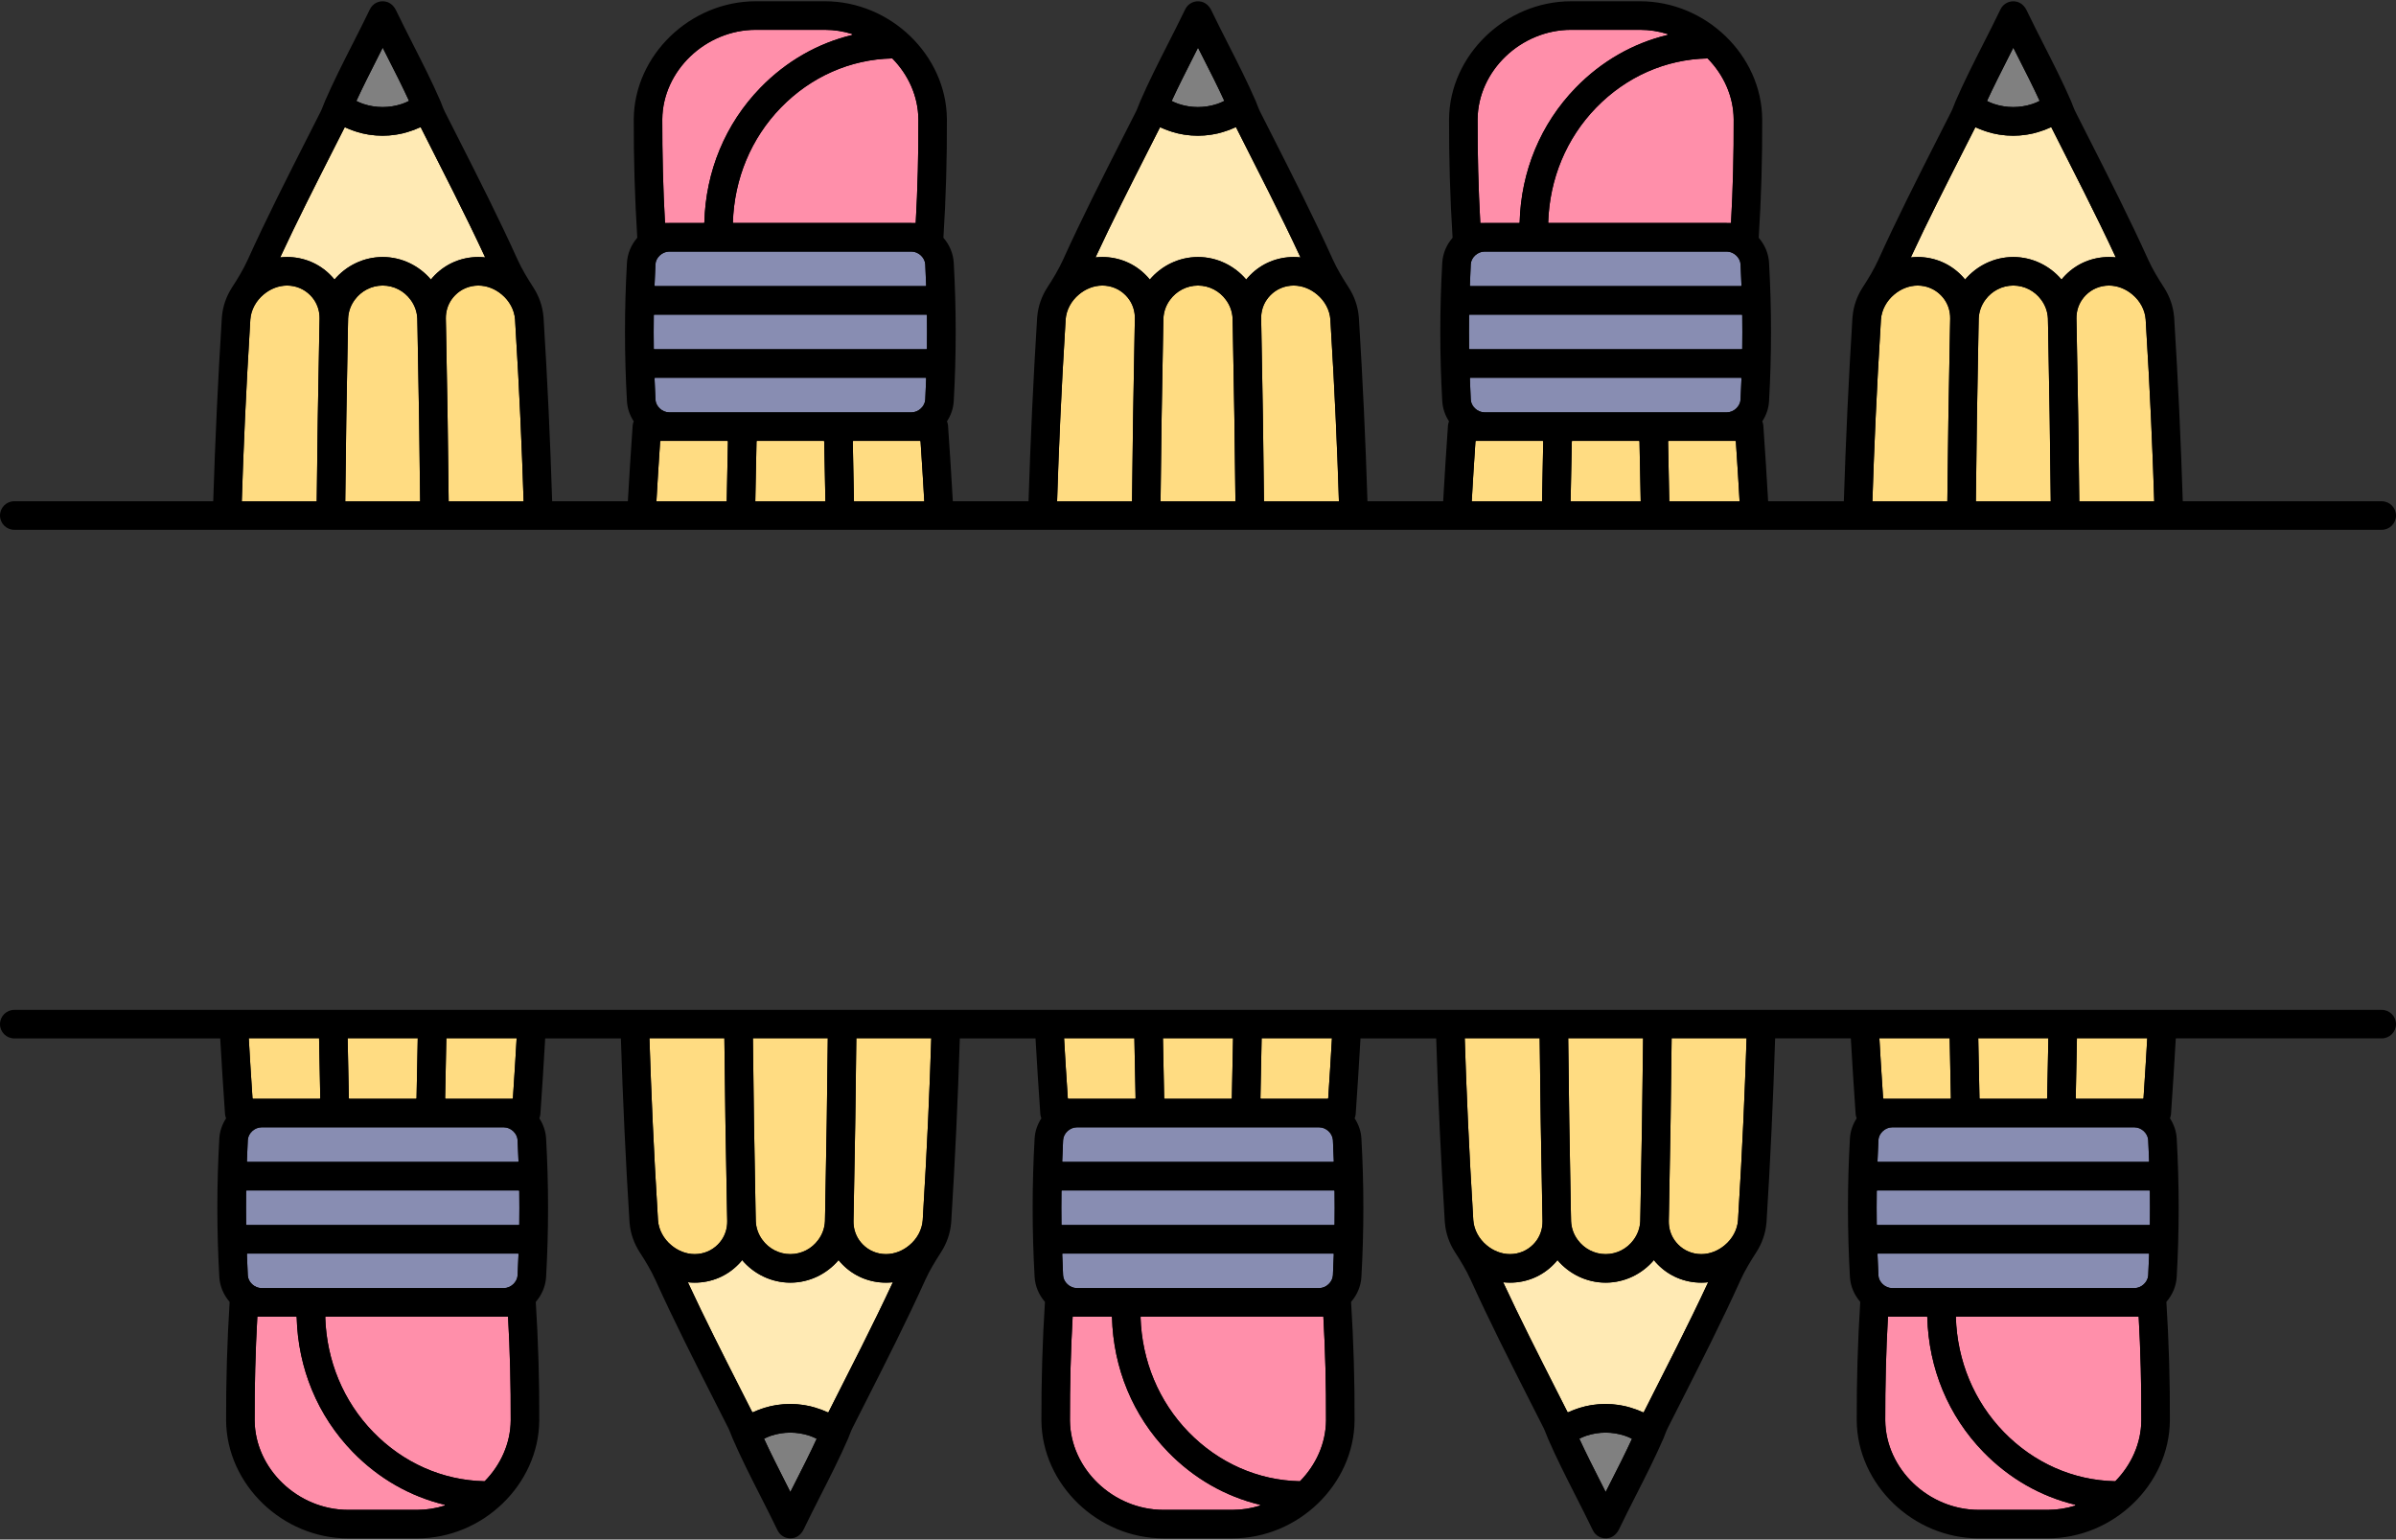<?xml version="1.0" encoding="UTF-8"?>
<!DOCTYPE svg PUBLIC '-//W3C//DTD SVG 1.0//EN'
          'http://www.w3.org/TR/2001/REC-SVG-20010904/DTD/svg10.dtd'>
<svg height="1542.3" preserveAspectRatio="xMidYMid meet" version="1.0" viewBox="50.0 478.8 2400.0 1542.3" width="2400.0" xmlns="http://www.w3.org/2000/svg" xmlns:xlink="http://www.w3.org/1999/xlink" zoomAndPan="magnify"
><rect x="50.0" y="478.8" width="2400.0" height="1542.3" fill="#333333" stroke="none"/><g id="change1_1"
  ><path d="M265.5,995.24c1.93-65.78,4.94-131.46,9.03-196.95c0.04-0.63,0.05-0.86,0.05-1.1c0.04-0.46,0.05-0.65,0.08-0.82 c0.9-10.05,4.21-19.65,9.64-28.08c6.52-10.11,11.72-18.76,15.95-28.11c18.64-41.15,39.62-82.52,59.91-122.53l12.99-25.63 c1.15-2.28,2.07-4.64,2.96-6.92c0.5-1.28,1-2.56,1.54-3.83c8.28-19.17,18.09-38.49,27.58-57.17c5.84-11.49,11.84-23.29,17.37-34.86 c1.96-4.11,6.18-6.77,10.74-6.77c0.97,0,1.95,0.12,2.91,0.35c3.42,0.84,6.43,3.49,8.25,7.28c5.37,11.18,11.19,22.62,16.81,33.69 l0.22,0.44c9.44,18.59,19.21,37.81,27.45,56.87c0.51,1.24,0.91,2.29,1.32,3.34c0.98,2.53,1.99,5.14,3.26,7.66 c4.21,8.34,8.44,16.68,12.69,25.03c19.28,37.97,41.14,81.02,60,122.76c4.62,10.23,10.54,19.71,16.2,28.54 c5.38,8.39,8.67,17.95,9.5,27.63c0.09,0.48,0.09,0.67,0.1,0.85l0.04,0.53c0,0,0,0.22,0.02,0.44c4.1,65.62,7.11,131.44,9.04,197.35 H265.5z M686.76,899.6l0.68,1.04l-0.47,1.15c-0.51,1.27-0.8,2.43-0.88,3.57c-2.12,29.91-3.98,59.88-5.64,89.88h322.43 c-1.66-30-3.52-59.97-5.63-89.88c-0.08-1.13-0.37-2.29-0.88-3.57l-0.46-1.15l0.68-1.04c3.77-5.78,5.97-12.32,6.36-18.94 c2.61-46.01,2.62-92.65,0-138.6c-0.5-8.54-3.83-16.6-9.62-23.3l-0.63-0.73l-0.07-1.32c2.48-39.36,3.65-79.27,3.48-118.63 c-0.57-62.66-55.45-115.61-119.86-115.61h-69.18c-64.41,0-119.29,52.91-119.86,115.55c-0.16,39.4,1.01,79.32,3.48,118.65l0.06,0.97 l-0.76,1.1c-5.79,6.71-9.11,14.76-9.61,23.28c-2.62,45.99-2.62,92.62,0,138.6C680.78,887.26,682.98,893.82,686.76,899.6z M1417.84,995.24c-1.93-65.91-4.94-131.73-9.04-197.35c-0.02-0.21-0.02-0.44-0.02-0.44l-0.04-0.53c-0.01-0.18-0.02-0.37-0.1-0.85 c-0.84-9.68-4.12-19.24-9.5-27.63c-5.66-8.83-11.58-18.31-16.2-28.54c-18.86-41.74-40.72-84.78-60-122.76 c-4.26-8.35-8.48-16.69-12.69-25.03c-1.27-2.52-2.29-5.14-3.26-7.66c-0.41-1.05-0.81-2.1-1.32-3.34 c-8.24-19.06-18-38.28-27.45-56.87l-0.22-0.44c-5.62-11.06-11.44-22.5-16.81-33.69c-1.82-3.79-4.83-6.44-8.25-7.28 c-0.96-0.23-1.94-0.35-2.91-0.35c-4.56,0-8.77,2.66-10.74,6.77c-5.54,11.57-11.54,23.38-17.37,34.86 c-9.49,18.68-19.3,37.99-27.58,57.17c-0.54,1.26-1.04,2.55-1.54,3.83c-0.89,2.28-1.81,4.65-2.96,6.92l-12.99,25.63 c-20.29,40.01-41.28,81.38-59.91,122.53c-4.23,9.34-9.44,17.99-15.95,28.11c-5.43,8.43-8.75,18.03-9.64,28.08 c-0.04,0.17-0.04,0.36-0.08,0.82c0,0.24-0.02,0.47-0.05,1.1c-4.09,65.48-7.1,131.17-9.03,196.95H1417.84z M2234.51,995.24 c-1.93-65.91-4.94-131.73-9.04-197.35c-0.02-0.21-0.02-0.44-0.02-0.44l-0.04-0.53c-0.01-0.18-0.02-0.37-0.1-0.85 c-0.84-9.68-4.12-19.24-9.5-27.63c-5.66-8.83-11.58-18.31-16.2-28.54c-18.86-41.74-40.72-84.78-60-122.76 c-4.26-8.35-8.48-16.69-12.69-25.03c-1.27-2.52-2.29-5.14-3.26-7.66c-0.41-1.05-0.81-2.1-1.32-3.34 c-8.24-19.06-18-38.28-27.45-56.87l-0.22-0.44c-5.62-11.06-11.44-22.5-16.81-33.69c-1.82-3.79-4.83-6.44-8.25-7.28 c-0.96-0.23-1.94-0.35-2.91-0.35c-4.55,0-8.77,2.66-10.74,6.77c-5.54,11.57-11.54,23.38-17.37,34.86 c-9.49,18.68-19.3,37.99-27.58,57.17c-0.54,1.26-1.04,2.55-1.54,3.83c-0.89,2.28-1.81,4.65-2.96,6.92l-12.99,25.63 c-20.29,40.01-41.28,81.38-59.91,122.53c-4.23,9.34-9.44,17.99-15.95,28.11c-5.43,8.43-8.75,18.03-9.64,28.08 c-0.04,0.17-0.04,0.36-0.08,0.82c0,0.24-0.02,0.47-0.05,1.1c-4.09,65.48-7.1,131.17-9.03,196.95H2234.51z M1503.43,899.6l0.68,1.04 l-0.46,1.15c-0.51,1.27-0.8,2.43-0.88,3.57c-2.12,29.91-3.98,59.88-5.64,89.88h322.43c-1.66-30-3.52-59.97-5.63-89.88 c-0.08-1.13-0.37-2.29-0.88-3.57l-0.46-1.15l0.68-1.04c3.77-5.78,5.97-12.32,6.36-18.94c2.61-46.01,2.62-92.65,0-138.6 c-0.5-8.54-3.83-16.6-9.62-23.3l-0.63-0.73l-0.07-1.32c2.48-39.36,3.65-79.27,3.48-118.63c-0.56-62.66-55.45-115.61-119.86-115.61 h-69.18c-64.41,0-119.29,52.91-119.86,115.55c-0.16,39.4,1.01,79.32,3.48,118.65l0.06,0.97l-0.76,1.1 c-5.79,6.71-9.11,14.76-9.61,23.28c-2.62,45.99-2.62,92.62,0,138.6C1497.45,887.26,1499.65,893.82,1503.43,899.6z M588.26,1600.4 l-0.68-1.04l0.46-1.15c0.51-1.28,0.8-2.45,0.88-3.57c2.11-29.91,3.97-59.88,5.63-89.88H272.12c1.67,30,3.53,59.97,5.64,89.88 c0.08,1.13,0.37,2.3,0.88,3.57l0.47,1.15l-0.68,1.04c-3.78,5.78-5.98,12.34-6.37,18.96c-2.61,45.98-2.61,92.61,0,138.6 c0.5,8.53,3.82,16.58,9.61,23.28l0.76,1.1l-0.06,0.97c-2.47,39.33-3.64,79.25-3.48,118.65c0.57,62.64,55.45,115.56,119.86,115.55 h69.18c64.4,0,119.29-52.95,119.86-115.61c0.17-39.36-1-79.26-3.48-118.63l0.07-1.32l0.63-0.73c5.79-6.71,9.11-14.76,9.62-23.3 c2.61-45.95,2.61-92.59,0-138.6C594.23,1612.72,592.03,1606.18,588.26,1600.4z M1490.5,1504.76c1.93,65.78,4.94,131.46,9.03,196.95 c0.04,0.63,0.05,0.86,0.05,1.1c0.04,0.46,0.05,0.65,0.08,0.82c0.9,10.05,4.21,19.65,9.64,28.08c6.52,10.11,11.72,18.76,15.95,28.11 c18.64,41.15,39.62,82.52,59.91,122.53l12.99,25.63c1.15,2.28,2.07,4.64,2.96,6.92c0.5,1.28,1,2.56,1.54,3.83 c8.28,19.17,18.09,38.49,27.58,57.17c5.84,11.49,11.83,23.29,17.37,34.86c1.96,4.11,6.18,6.77,10.74,6.77 c0.97,0,1.95-0.12,2.91-0.35c3.42-0.84,6.43-3.49,8.25-7.28c5.37-11.18,11.19-22.62,16.81-33.69l0.22-0.44 c9.44-18.59,19.21-37.81,27.45-56.87c0.51-1.24,0.91-2.29,1.32-3.34c0.98-2.53,1.99-5.14,3.26-7.66 c4.21-8.34,8.44-16.68,12.69-25.03c19.28-37.97,41.14-81.02,60-122.76c4.62-10.23,10.54-19.71,16.2-28.54 c5.38-8.39,8.67-17.95,9.5-27.63c0.09-0.48,0.09-0.67,0.1-0.85l0.04-0.53c0,0,0-0.22,0.02-0.44c4.1-65.62,7.11-131.44,9.04-197.35 H1490.5z M2221.59,1600.4l-0.68-1.04l0.46-1.15c0.51-1.28,0.8-2.45,0.88-3.57c2.11-29.91,3.97-59.88,5.63-89.88h-322.43 c1.67,30,3.53,59.97,5.65,89.88c0.08,1.13,0.37,2.3,0.88,3.57l0.46,1.15l-0.68,1.04c-3.78,5.78-5.98,12.34-6.37,18.96 c-2.61,45.98-2.61,92.61,0,138.6c0.5,8.53,3.82,16.58,9.61,23.28l0.76,1.1l-0.06,0.97c-2.47,39.33-3.64,79.25-3.48,118.65 c0.57,62.64,55.45,115.56,119.86,115.55h69.18c64.4,0,119.29-52.95,119.86-115.61c0.17-39.36-1-79.26-3.48-118.63l0.07-1.32 l0.63-0.73c5.79-6.71,9.11-14.76,9.62-23.3c2.61-45.95,2.61-92.59,0-138.6C2227.56,1612.72,2225.36,1606.18,2221.59,1600.4z M1404.92,1600.4l-0.68-1.04l0.46-1.15c0.51-1.28,0.8-2.45,0.88-3.57c2.11-29.91,3.97-59.88,5.63-89.88h-322.43 c1.67,30,3.53,59.97,5.64,89.88c0.08,1.13,0.37,2.3,0.88,3.57l0.47,1.15l-0.68,1.04c-3.78,5.78-5.98,12.34-6.37,18.96 c-2.61,45.98-2.61,92.61,0,138.6c0.5,8.53,3.82,16.58,9.61,23.28l0.76,1.1l-0.06,0.97c-2.47,39.33-3.64,79.25-3.48,118.65 c0.57,62.64,55.45,115.56,119.86,115.55h69.18c64.4,0,119.29-52.95,119.86-115.61c0.17-39.36-1-79.26-3.48-118.63l0.07-1.32 l0.63-0.73c5.79-6.71,9.11-14.76,9.62-23.3c2.61-45.95,2.61-92.59,0-138.6C1410.89,1612.72,1408.69,1606.18,1404.92,1600.4z M673.83,1504.76c1.93,65.78,4.94,131.46,9.03,196.95c0.04,0.63,0.05,0.86,0.05,1.1c0.04,0.46,0.05,0.65,0.08,0.82 c0.9,10.05,4.21,19.65,9.64,28.08c6.52,10.11,11.72,18.76,15.95,28.11c18.64,41.15,39.62,82.52,59.91,122.53l12.99,25.63 c1.15,2.28,2.07,4.64,2.96,6.92c0.5,1.28,1,2.56,1.54,3.83c8.28,19.17,18.09,38.49,27.58,57.17c5.84,11.49,11.84,23.29,17.37,34.86 c1.96,4.11,6.18,6.77,10.74,6.77c0.97,0,1.95-0.12,2.91-0.35c3.42-0.84,6.43-3.49,8.25-7.28c5.37-11.18,11.19-22.62,16.81-33.69 l0.22-0.44c9.44-18.59,19.21-37.81,27.45-56.87c0.51-1.24,0.91-2.29,1.32-3.34c0.98-2.53,1.99-5.14,3.26-7.66 c4.21-8.34,8.44-16.68,12.69-25.03c19.28-37.97,41.14-81.02,60-122.76c4.62-10.23,10.54-19.71,16.2-28.54 c5.38-8.39,8.67-17.95,9.5-27.63c0.09-0.48,0.09-0.67,0.1-0.85l0.04-0.53c0,0,0-0.22,0.02-0.44c4.1-65.62,7.11-131.44,9.04-197.35 H673.83z"
  /></g
  ><g id="change2_1"
  ><path d="M459.72,579.86c-1.05,0.52-2.14,1.1-3.29,1.57c-0.14,0.05-0.29,0.1-0.43,0.19c-1.14,0.48-2.33,0.9-3.52,1.33 c-12.57,4.14-26,4.14-38.57-0.05c-0.81-0.29-1.62-0.57-2.38-0.91c-0.62-0.24-1.24-0.48-1.86-0.76c-0.95-0.38-1.86-0.81-2.71-1.29 c6.76-14.67,14.33-29.57,21.67-44.05c1.57-3.09,3.14-6.19,4.71-9.33c1.62,3.14,3.19,6.19,4.71,9.29 C445.44,550.33,452.96,565.19,459.72,579.86z M868.06,1920.14c-1.05-0.52-2.14-1.1-3.29-1.57c-0.14-0.05-0.29-0.1-0.43-0.19 c-1.14-0.48-2.33-0.9-3.52-1.33c-12.57-4.14-26-4.14-38.57,0.05c-0.81,0.29-1.62,0.57-2.38,0.91c-0.62,0.24-1.24,0.48-1.86,0.76 c-0.95,0.38-1.86,0.81-2.71,1.29c6.76,14.67,14.33,29.57,21.67,44.05c1.57,3.09,3.14,6.19,4.71,9.33c1.62-3.14,3.19-6.19,4.71-9.29 C853.77,1949.67,861.29,1934.81,868.06,1920.14z M1684.72,1920.14c-1.05-0.52-2.14-1.1-3.29-1.57c-0.14-0.05-0.29-0.1-0.43-0.19 c-1.14-0.48-2.33-0.9-3.52-1.33c-12.57-4.14-26-4.14-38.57,0.05c-0.81,0.29-1.62,0.57-2.38,0.91c-0.62,0.24-1.24,0.48-1.86,0.76 c-0.95,0.38-1.86,0.81-2.71,1.29c6.76,14.67,14.33,29.57,21.67,44.05c1.57,3.09,3.14,6.19,4.71,9.33c1.62-3.14,3.19-6.19,4.71-9.29 C1670.44,1949.67,1677.96,1934.81,1684.72,1920.14z M2071.39,535.86c-1.52-3.09-3.09-6.14-4.71-9.29c-1.57,3.14-3.14,6.24-4.71,9.33 c-7.33,14.48-14.9,29.38-21.67,44.05c0.86,0.48,1.76,0.91,2.71,1.29c0.62,0.29,1.24,0.52,1.86,0.76c0.76,0.33,1.57,0.62,2.38,0.91 c12.57,4.19,26,4.19,38.57,0.05c1.19-0.43,2.38-0.86,3.52-1.33c0.14-0.1,0.29-0.14,0.43-0.19c1.14-0.48,2.24-1.05,3.29-1.57 C2086.29,565.19,2078.77,550.33,2071.39,535.86z M1254.72,535.86c-1.52-3.09-3.1-6.14-4.71-9.29c-1.57,3.14-3.14,6.24-4.71,9.33 c-7.33,14.48-14.9,29.38-21.67,44.05c0.86,0.48,1.76,0.91,2.71,1.29c0.62,0.29,1.24,0.52,1.86,0.76c0.76,0.33,1.57,0.62,2.38,0.91 c12.57,4.19,26,4.19,38.57,0.05c1.19-0.43,2.38-0.86,3.52-1.33c0.14-0.1,0.29-0.14,0.43-0.19c1.14-0.48,2.24-1.05,3.29-1.57 C1269.63,565.19,1262.1,550.33,1254.72,535.86z" fill="#808080"
  /></g
  ><g id="change3_1"
  ><path d="M536.01,736.67c-2.29-0.24-4.57-0.38-6.86-0.38c-16.62,0-32.14,6.48-43.67,18.24 c-1.38,1.38-2.67,2.81-3.86,4.33c-11.67-13.76-29.1-22.57-48.29-22.57s-36.62,8.81-48.29,22.57c-1.19-1.52-2.48-2.95-3.86-4.33 c-11.52-11.76-27.05-18.24-43.67-18.24c-2.29,0-4.57,0.14-6.86,0.38c16.76-36.09,35.14-72.24,53.1-107.67 c3.81-7.43,7.57-14.9,11.33-22.33c0.14-0.24,0.48-0.38,0.71-0.24c2.62,1.19,5.24,2.24,7.95,3.19c0.24,0.1,0.52,0.19,0.81,0.29 c1,0.38,2,0.67,3,1c1.24,0.33,2.48,0.71,3.71,1c0.62,0.19,1.24,0.33,1.86,0.52c1.95,0.43,3.95,0.86,6,1.19 c0.33,0.05,0.67,0.1,1.05,0.14c1.76,0.24,3.52,0.48,5.29,0.62c0.48,0.05,1,0.1,1.48,0.14c2.05,0.14,4.14,0.24,6.24,0.24 c0.05,0,0.05,0,0.05,0c2.05,0,4.14-0.1,6.19-0.24c0.62-0.05,1.29-0.1,1.9-0.19c1.48-0.14,2.95-0.29,4.43-0.52 c0.67-0.1,1.33-0.14,1.95-0.29c1.81-0.29,3.62-0.67,5.38-1.05c1.1-0.29,2.19-0.57,3.24-0.86c0.67-0.19,1.33-0.38,2-0.57 c4.29-1.24,8.43-2.81,12.52-4.71c0.29-0.14,0.57,0,0.71,0.24C493.01,649.09,515.67,692.9,536.01,736.67z M944.34,1763.33 c-2.29,0.24-4.57,0.38-6.86,0.38c-16.62,0-32.14-6.48-43.67-18.24c-1.38-1.38-2.67-2.81-3.86-4.33 c-11.67,13.76-29.1,22.57-48.29,22.57s-36.62-8.81-48.29-22.57c-1.19,1.52-2.48,2.95-3.86,4.33 c-11.52,11.76-27.05,18.24-43.67,18.24c-2.29,0-4.57-0.14-6.86-0.38c16.76,36.09,35.14,72.24,53.1,107.67 c3.81,7.43,7.57,14.9,11.33,22.33c0.14,0.24,0.48,0.38,0.71,0.24c2.62-1.19,5.24-2.24,7.95-3.19c0.24-0.1,0.52-0.19,0.81-0.29 c1-0.38,2-0.67,3-1c1.24-0.33,2.48-0.71,3.71-1c0.62-0.19,1.24-0.33,1.86-0.52c1.95-0.43,3.95-0.86,6-1.19 c0.33-0.05,0.67-0.1,1.05-0.14c1.76-0.24,3.52-0.48,5.29-0.62c0.48-0.05,1-0.1,1.48-0.14c2.05-0.14,4.14-0.24,6.24-0.24 c0.05,0,0.05,0,0.05,0c2.05,0,4.14,0.1,6.19,0.24c0.62,0.05,1.29,0.1,1.9,0.19c1.48,0.14,2.95,0.29,4.43,0.52 c0.67,0.1,1.33,0.14,1.95,0.29c1.81,0.29,3.62,0.67,5.38,1.05c1.1,0.29,2.19,0.57,3.24,0.86c0.67,0.19,1.33,0.38,2,0.57 c4.29,1.24,8.43,2.81,12.52,4.71c0.29,0.14,0.57,0,0.71-0.24C901.34,1850.91,924.01,1807.1,944.34,1763.33z M1761.01,1763.33 c-2.29,0.24-4.57,0.38-6.86,0.38c-16.62,0-32.14-6.48-43.67-18.24c-1.38-1.38-2.67-2.81-3.86-4.33 c-11.67,13.76-29.1,22.57-48.29,22.57c-19.19,0-36.62-8.81-48.29-22.57c-1.19,1.52-2.48,2.95-3.86,4.33 c-11.52,11.76-27.05,18.24-43.67,18.24c-2.29,0-4.57-0.14-6.86-0.38c16.76,36.09,35.14,72.24,53.1,107.67 c3.81,7.43,7.57,14.9,11.33,22.33c0.14,0.24,0.48,0.38,0.71,0.24c2.62-1.19,5.24-2.24,7.95-3.19c0.24-0.1,0.52-0.19,0.81-0.29 c1-0.38,2-0.67,3-1c1.24-0.33,2.48-0.71,3.71-1c0.62-0.19,1.24-0.33,1.86-0.52c1.95-0.43,3.95-0.86,6-1.19 c0.33-0.05,0.67-0.1,1.05-0.14c1.76-0.24,3.52-0.48,5.29-0.62c0.48-0.05,1-0.1,1.48-0.14c2.05-0.14,4.14-0.24,6.24-0.24 c0.05,0,0.05,0,0.05,0c2.05,0,4.14,0.1,6.19,0.24c0.62,0.05,1.29,0.1,1.9,0.19c1.48,0.14,2.95,0.29,4.43,0.52 c0.67,0.1,1.33,0.14,1.95,0.29c1.81,0.29,3.62,0.67,5.38,1.05c1.1,0.29,2.19,0.57,3.24,0.86c0.67,0.19,1.33,0.38,2,0.57 c4.29,1.24,8.43,2.81,12.52,4.71c0.29,0.14,0.57,0,0.71-0.24C1718.01,1850.91,1740.67,1807.1,1761.01,1763.33z M2104.91,606.57 c-0.14-0.24-0.43-0.38-0.71-0.24c-4.1,1.91-8.24,3.48-12.52,4.71c-0.67,0.19-1.33,0.38-2,0.57c-1.05,0.28-2.14,0.57-3.24,0.86 c-1.76,0.38-3.57,0.76-5.38,1.05c-0.62,0.14-1.29,0.19-1.95,0.29c-1.48,0.24-2.95,0.38-4.43,0.52c-0.62,0.1-1.29,0.14-1.9,0.19 c-2.05,0.14-4.14,0.24-6.19,0.24c0,0,0,0-0.05,0c-2.09,0-4.19-0.1-6.24-0.24c-0.48-0.05-1-0.1-1.48-0.14 c-1.76-0.14-3.52-0.38-5.29-0.62c-0.38-0.05-0.71-0.1-1.05-0.14c-2.05-0.33-4.05-0.76-6-1.19c-0.62-0.19-1.24-0.33-1.86-0.52 c-1.24-0.28-2.48-0.67-3.71-1c-1-0.33-2-0.62-3-1c-0.29-0.1-0.57-0.19-0.81-0.29c-2.71-0.95-5.33-2-7.95-3.19 c-0.24-0.14-0.57,0-0.71,0.24c-3.76,7.43-7.52,14.9-11.33,22.33c-17.95,35.43-36.33,71.57-53.1,107.67 c2.29-0.24,4.57-0.38,6.86-0.38c16.62,0,32.14,6.48,43.67,18.24c1.38,1.38,2.67,2.81,3.86,4.33c11.67-13.76,29.1-22.57,48.29-22.57 s36.62,8.81,48.29,22.57c1.19-1.52,2.48-2.95,3.86-4.33c11.52-11.76,27.05-18.24,43.67-18.24c2.29,0,4.57,0.14,6.86,0.38 C2149.01,692.9,2126.34,649.09,2104.91,606.57z M1288.25,606.57c-0.14-0.24-0.43-0.38-0.71-0.24c-4.1,1.91-8.24,3.48-12.52,4.71 c-0.67,0.19-1.33,0.38-2,0.57c-1.05,0.28-2.14,0.57-3.24,0.86c-1.76,0.38-3.57,0.76-5.38,1.05c-0.62,0.14-1.29,0.19-1.95,0.29 c-1.48,0.24-2.95,0.38-4.43,0.52c-0.62,0.1-1.29,0.14-1.9,0.19c-2.05,0.14-4.14,0.24-6.19,0.24c0,0,0,0-0.05,0 c-2.09,0-4.19-0.1-6.24-0.24c-0.48-0.05-1-0.1-1.48-0.14c-1.76-0.14-3.52-0.38-5.29-0.62c-0.38-0.05-0.71-0.1-1.05-0.14 c-2.05-0.33-4.05-0.76-6-1.19c-0.62-0.19-1.24-0.33-1.86-0.52c-1.24-0.28-2.48-0.67-3.71-1c-1-0.33-2-0.62-3-1 c-0.29-0.1-0.57-0.19-0.81-0.29c-2.71-0.95-5.33-2-7.95-3.19c-0.24-0.14-0.57,0-0.71,0.24c-3.76,7.43-7.52,14.9-11.33,22.33 c-17.95,35.43-36.33,71.57-53.1,107.67c2.29-0.24,4.57-0.38,6.86-0.38c16.62,0,32.14,6.48,43.67,18.24 c1.38,1.38,2.67,2.81,3.86,4.33c11.67-13.76,29.1-22.57,48.29-22.57c19.19,0,36.62,8.81,48.29,22.57c1.19-1.52,2.48-2.95,3.86-4.33 c11.52-11.76,27.05-18.24,43.67-18.24c2.29,0,4.57,0.14,6.86,0.38C1332.34,692.9,1309.67,649.09,1288.25,606.57z" fill="#FFEAB4"
  /></g
  ><g id="change4_1"
  ><path d="M569.39,1642.19c0,0.29-0.24,0.57-0.57,0.57h-271c-0.29,0-0.52-0.29-0.52-0.57 c0.29-7.1,0.52-14.24,0.9-21.33c0.38-6.76,6.81-12.76,13.76-12.76h242.76c6.95,0,13.33,6,13.76,12.76 C568.87,1627.95,569.1,1635.05,569.39,1642.19z M569.63,1671.33H297.06c-0.29,0-0.52,0.24-0.52,0.52c-0.14,11.19-0.14,22.38,0,33.57 c0,0.33,0.24,0.57,0.52,0.57h272.57c0.29,0,0.52-0.24,0.52-0.57c0.14-11.19,0.14-22.38,0-33.57 C570.15,1671.57,569.91,1671.33,569.63,1671.33z M568.87,1734.57H297.82c-0.29,0-0.52,0.24-0.52,0.52 c0.29,7.14,0.52,14.29,0.9,21.38c0.38,6.71,6.71,12.62,13.62,12.71h243.05c6.86-0.1,13.19-6,13.62-12.76 c0.38-7.1,0.62-14.19,0.9-21.33C569.39,1734.81,569.15,1734.57,568.87,1734.57z M976.82,879.14c-0.43,6.76-6.81,12.76-13.76,12.76 H720.29c-6.95,0-13.38-6-13.76-12.76c-0.38-7.1-0.62-14.24-0.9-21.33c0-0.29,0.24-0.57,0.52-0.57h271c0.33,0,0.57,0.29,0.57,0.57 C977.44,864.95,977.2,872.05,976.82,879.14z M978.48,828.14c0.14-11.19,0.14-22.38,0-33.57c0-0.33-0.24-0.57-0.52-0.57H705.39 c-0.29,0-0.52,0.24-0.52,0.57c-0.14,11.19-0.14,22.38,0,33.57c0,0.29,0.24,0.52,0.52,0.52h272.57 C978.25,828.67,978.48,828.43,978.48,828.14z M977.72,764.91c-0.29-7.14-0.52-14.24-0.9-21.33c-0.43-6.76-6.76-12.67-13.62-12.76 H720.15c-6.9,0.1-13.24,6-13.62,12.71c-0.38,7.1-0.62,14.24-0.9,21.38c0,0.29,0.24,0.52,0.52,0.52H977.2 C977.48,765.43,977.72,765.19,977.72,764.91z M1793.48,879.14c-0.43,6.76-6.81,12.76-13.76,12.76h-242.76 c-6.95,0-13.38-6-13.76-12.76c-0.38-7.1-0.62-14.24-0.9-21.33c0-0.29,0.24-0.57,0.52-0.57h271c0.33,0,0.57,0.29,0.57,0.57 C1794.1,864.95,1793.87,872.05,1793.48,879.14z M1795.15,828.14c0.14-11.19,0.14-22.38,0-33.57c0-0.33-0.24-0.57-0.52-0.57h-272.57 c-0.29,0-0.52,0.24-0.52,0.57c-0.14,11.19-0.14,22.38,0,33.57c0,0.29,0.24,0.52,0.52,0.52h272.57 C1794.91,828.67,1795.15,828.43,1795.15,828.14z M1794.39,764.91c-0.29-7.14-0.52-14.24-0.9-21.33 c-0.43-6.76-6.76-12.67-13.62-12.76h-243.05c-6.9,0.1-13.24,6-13.62,12.71c-0.38,7.1-0.62,14.24-0.9,21.38 c0,0.29,0.24,0.52,0.52,0.52h271.05C1794.15,765.43,1794.39,765.19,1794.39,764.91z M2202.72,1642.19c0,0.29-0.24,0.57-0.57,0.57 h-271c-0.29,0-0.52-0.29-0.52-0.57c0.29-7.1,0.52-14.24,0.9-21.33c0.38-6.76,6.81-12.76,13.76-12.76h242.76 c6.95,0,13.33,6,13.76,12.76C2202.2,1627.95,2202.44,1635.05,2202.72,1642.19z M2202.96,1671.33h-272.57 c-0.29,0-0.52,0.24-0.52,0.52c-0.14,11.19-0.14,22.38,0,33.57c0,0.33,0.24,0.57,0.52,0.57h272.57c0.29,0,0.52-0.24,0.52-0.57 c0.14-11.19,0.14-22.38,0-33.57C2203.48,1671.57,2203.25,1671.33,2202.96,1671.33z M2202.2,1734.57h-271.05 c-0.29,0-0.52,0.24-0.52,0.52c0.29,7.14,0.52,14.29,0.9,21.38c0.38,6.71,6.71,12.62,13.62,12.71h243.05 c6.86-0.1,13.19-6,13.62-12.76c0.38-7.1,0.62-14.19,0.9-21.33C2202.72,1734.81,2202.48,1734.57,2202.2,1734.57z M1386.06,1642.19 c0,0.29-0.24,0.57-0.57,0.57h-271c-0.29,0-0.52-0.29-0.52-0.57c0.29-7.1,0.52-14.24,0.9-21.33c0.38-6.76,6.81-12.76,13.76-12.76 h242.76c6.95,0,13.33,6,13.76,12.76C1385.53,1627.95,1385.77,1635.05,1386.06,1642.19z M1386.29,1671.33h-272.57 c-0.29,0-0.52,0.24-0.52,0.52c-0.14,11.19-0.14,22.38,0,33.57c0,0.33,0.24,0.57,0.52,0.57h272.57c0.29,0,0.52-0.24,0.52-0.57 c0.14-11.19,0.14-22.38,0-33.57C1386.82,1671.57,1386.58,1671.33,1386.29,1671.33z M1385.53,1734.57h-271.05 c-0.29,0-0.52,0.24-0.52,0.52c0.29,7.14,0.52,14.29,0.9,21.38c0.38,6.71,6.71,12.62,13.62,12.71h243.05 c6.86-0.1,13.19-6,13.62-12.76c0.38-7.1,0.62-14.19,0.9-21.33C1386.06,1734.81,1385.82,1734.57,1385.53,1734.57z" fill="#888DB2"
  /></g
  ><g id="change5_1"
  ><path d="M495.15,1986.14c0.52,0.1,0.57,0.86,0.05,1c-8.71,2.71-17.86,4.19-27.29,4.19h-69.19 c-50.33,0-93.19-41.05-93.67-89.52c-0.1-34.57,0.76-69.48,2.71-104.05h3.86c0.1,0,0.24,0.05,0.33,0.05h34.71 c0.29,0,0.52,0.19,0.52,0.48c1.33,51.29,21,98.81,56.14,135C429.1,1959.81,460.77,1977.86,495.15,1986.14z M555.06,1797.76 c-0.1,0-0.24,0.05-0.38,0.05H376.34c-0.33,0-0.57,0.24-0.57,0.52c1.38,43.76,18.19,84.29,48.05,115.05 c30.1,30.95,69.52,48.38,111.38,49.29c0.14,0.05,0.29-0.05,0.43-0.14c15.76-16.14,25.76-37.57,25.95-60.81 c0.14-34.48-0.71-69.38-2.67-103.95H555.06z M903.48,513.86c0.52-0.1,0.57-0.86,0.05-1c-8.71-2.71-17.86-4.19-27.29-4.19h-69.19 c-50.33,0-93.19,41.05-93.67,89.52c-0.1,34.57,0.76,69.48,2.71,104.05h3.86c0.1,0,0.24-0.05,0.33-0.05h34.71 c0.29,0,0.52-0.19,0.52-0.48c1.33-51.29,21-98.81,56.14-135C837.44,540.19,869.1,522.14,903.48,513.86z M943.53,537.33 c-41.86,0.91-81.29,18.33-111.38,49.29c-29.86,30.76-46.67,71.29-48.05,115.05c0,0.29,0.24,0.52,0.57,0.52h178.33 c0.14,0,0.29,0.05,0.38,0.05h3.86c1.95-34.57,2.81-69.48,2.67-103.95c-0.19-23.24-10.19-44.67-25.95-60.81 C943.82,537.38,943.67,537.29,943.53,537.33z M1760.2,537.33c-41.86,0.91-81.29,18.33-111.38,49.29 c-29.86,30.76-46.67,71.29-48.05,115.05c0,0.29,0.24,0.52,0.57,0.52h178.33c0.14,0,0.29,0.05,0.38,0.05h3.86 c1.95-34.57,2.81-69.48,2.67-103.95c-0.19-23.24-10.19-44.67-25.95-60.81C1760.48,537.38,1760.34,537.29,1760.2,537.33z M1720.15,513.86c0.52-0.1,0.57-0.86,0.05-1c-8.71-2.71-17.86-4.19-27.29-4.19h-69.19c-50.33,0-93.19,41.05-93.67,89.52 c-0.1,34.57,0.76,69.48,2.71,104.05h3.86c0.1,0,0.24-0.05,0.33-0.05h34.71c0.29,0,0.52-0.19,0.52-0.48 c1.33-51.29,21-98.81,56.14-135C1654.1,540.19,1685.77,522.14,1720.15,513.86z M2192.25,1797.76h-3.86c-0.1,0-0.24,0.05-0.38,0.05 h-178.33c-0.33,0-0.57,0.24-0.57,0.52c1.38,43.76,18.19,84.29,48.05,115.05c30.1,30.95,69.52,48.38,111.38,49.29 c0.14,0.05,0.29-0.05,0.43-0.14c15.76-16.14,25.76-37.57,25.95-60.81C2195.06,1867.24,2194.2,1832.33,2192.25,1797.76z M2036.67,1933.29c-35.14-36.19-54.81-83.71-56.14-135c0-0.29-0.24-0.48-0.52-0.48h-34.71c-0.1,0-0.24-0.05-0.33-0.05h-3.86 c-1.95,34.57-2.81,69.48-2.71,104.05c0.48,48.48,43.33,89.52,93.67,89.52h69.19c9.43,0,18.57-1.48,27.29-4.19 c0.52-0.14,0.48-0.9-0.05-1C2094.1,1977.86,2062.44,1959.81,2036.67,1933.29z M1220.01,1933.29c-35.14-36.19-54.81-83.71-56.14-135 c0-0.29-0.24-0.48-0.52-0.48h-34.71c-0.1,0-0.24-0.05-0.33-0.05h-3.86c-1.95,34.57-2.81,69.48-2.71,104.05 c0.48,48.48,43.33,89.52,93.67,89.52h69.19c9.43,0,18.57-1.48,27.29-4.19c0.52-0.14,0.48-0.9-0.05-1 C1277.44,1977.86,1245.77,1959.81,1220.01,1933.29z M1371.72,1797.76c-0.1,0-0.24,0.05-0.38,0.05h-178.33 c-0.33,0-0.57,0.24-0.57,0.52c1.38,43.76,18.19,84.29,48.05,115.05c30.1,30.95,69.52,48.38,111.38,49.29 c0.14,0.05,0.29-0.05,0.43-0.14c15.76-16.14,25.76-37.57,25.95-60.81c0.14-34.48-0.71-69.38-2.67-103.95H1371.72z" fill="#FF8FAA"
  /></g
  ><g id="change6_1"
  ><path d="M1284.86,807.57c1.28,62.39,2.21,124.98,2.82,187.67h-75.37c0.62-62.69,1.56-125.28,2.83-187.67 c0.05-3,0.14-5.95,0.19-8.95v-0.1c0-0.05,0-0.05,0-0.1v-0.29c0.24-7.14,2.71-13.76,6.76-19.14c6.33-8.57,16.52-14.14,27.9-14.14 c11.38,0,21.57,5.57,27.86,14.14c4.05,5.38,6.57,12,6.81,19.14v0.29c0,0.05,0,0.05,0,0.1v0.05 C1284.72,801.57,1284.82,804.57,1284.86,807.57z M976.65,995.24c-1.38-24.77-2.86-49.53-4.55-74.24c-0.05-0.29-0.29-0.52-0.57-0.52 h-8.48c0,0,0,0-0.05,0h-58.24c-0.33,0-0.57,0.24-0.57,0.57c0.56,24.69,1.02,49.44,1.48,74.19H976.65z M1186.58,807.57 c0.05-3.14,0.1-6.24,0.19-9.38v-0.33c0.1-6.86-1.86-13.38-5.62-18.86c-1.1-1.57-2.29-3.05-3.67-4.43 c-6.14-6.24-14.38-9.71-23.29-9.71c-8.67,0-16.95,3.43-23.48,8.95c-7.52,6.24-12.67,15.33-13.33,25.24v0.1 c-0.19,2.81-0.33,5.62-0.48,8.43c-3.84,62.38-6.67,124.98-8.53,187.67h75.36C1184.37,932.55,1185.3,869.95,1186.58,807.57z M875.58,921c0-0.29-0.24-0.52-0.52-0.52h-66.76c-0.29,0-0.52,0.24-0.52,0.52c-0.57,24.71-1.04,49.47-1.51,74.24h70.81 C876.61,970.47,876.14,945.71,875.58,921z M778.58,920.48h-58.24c-0.05,0-0.05,0-0.05,0s0,0-0.05,0h-8.43 c-0.29,0-0.52,0.24-0.57,0.52c-1.69,24.71-3.17,49.47-4.55,74.24h70.96c0.46-24.75,0.93-49.5,1.49-74.19 C779.15,920.71,778.91,920.48,778.58,920.48z M468.01,798.57v-0.05c0-0.05,0-0.05,0-0.1v-0.29c-0.24-7.14-2.76-13.76-6.81-19.14 c-6.29-8.57-16.48-14.14-27.86-14.14c-11.38,0-21.57,5.57-27.9,14.14c-4.05,5.38-6.52,12-6.76,19.14v0.29c0,0.05,0,0.05,0,0.1v0.1 c-0.05,3-0.14,5.95-0.19,8.95c-1.28,62.39-2.21,124.98-2.83,187.67h75.37c-0.62-62.68-1.55-125.28-2.82-187.67 C468.15,804.57,468.06,801.57,468.01,798.57z M565.96,799.14v-0.1c-0.67-9.91-5.81-19-13.33-25.24c-6.52-5.52-14.81-8.95-23.48-8.95 c-8.9,0-17.19,3.48-23.29,9.71c-1.38,1.38-2.57,2.86-3.67,4.43c-3.76,5.48-5.71,12-5.62,18.86v0.33c0.1,3.14,0.14,6.24,0.19,9.38 c1.28,62.39,2.21,124.98,2.83,187.67h75.37c-1.86-62.69-4.69-125.28-8.53-187.67C566.29,804.76,566.15,801.95,565.96,799.14z M1692.25,921c0-0.29-0.24-0.52-0.52-0.52h-66.76c-0.29,0-0.52,0.24-0.52,0.52c-0.57,24.71-1.04,49.47-1.51,74.24h70.81 C1693.28,970.47,1692.81,945.71,1692.25,921z M2101.34,798.57v-0.05c0-0.05,0-0.05,0-0.1v-0.29c-0.24-7.14-2.76-13.76-6.81-19.14 c-6.28-8.57-16.48-14.14-27.86-14.14c-11.38,0-21.57,5.57-27.91,14.14c-4.05,5.38-6.52,12-6.76,19.14v0.29c0,0.05,0,0.05,0,0.1v0.1 c-0.05,3-0.14,5.95-0.19,8.95c-1.28,62.39-2.21,124.98-2.83,187.67h75.37c-0.61-62.68-1.55-125.28-2.82-187.67 C2101.48,804.57,2101.39,801.57,2101.34,798.57z M2003.25,807.57c0.05-3.14,0.1-6.24,0.19-9.38v-0.33 c0.1-6.86-1.86-13.38-5.62-18.86c-1.1-1.57-2.29-3.05-3.67-4.43c-6.14-6.24-14.38-9.71-23.29-9.71c-8.67,0-16.95,3.43-23.48,8.95 c-7.52,6.24-12.67,15.33-13.33,25.24v0.1c-0.19,2.81-0.33,5.62-0.48,8.43c-3.84,62.38-6.67,124.98-8.53,187.67h75.36 C2001.03,932.55,2001.97,869.95,2003.25,807.57z M2132.93,995.24h75.37c-1.86-62.69-4.69-125.28-8.53-187.67 c-0.14-2.81-0.29-5.62-0.48-8.43v-0.1c-0.67-9.91-5.81-19-13.33-25.24c-6.52-5.52-14.81-8.95-23.48-8.95 c-8.9,0-17.19,3.48-23.29,9.71c-1.38,1.38-2.57,2.86-3.67,4.43c-3.76,5.48-5.71,12-5.62,18.86v0.33c0.09,3.14,0.14,6.24,0.19,9.38 C2131.38,869.96,2132.31,932.55,2132.93,995.24z M1382.63,799.14v-0.1c-0.67-9.91-5.81-19-13.33-25.24 c-6.52-5.52-14.81-8.95-23.48-8.95c-8.9,0-17.19,3.48-23.29,9.71c-1.38,1.38-2.57,2.86-3.67,4.43c-3.76,5.48-5.71,12-5.62,18.86 v0.33c0.09,3.14,0.14,6.24,0.19,9.38c1.28,62.39,2.21,124.98,2.83,187.67h75.37c-1.86-62.69-4.69-125.28-8.53-187.67 C1382.96,804.76,1382.82,801.95,1382.63,799.14z M1595.25,920.48h-58.24c-0.05,0-0.05,0-0.05,0s0,0-0.05,0h-8.43 c-0.29,0-0.52,0.24-0.57,0.52c-1.69,24.71-3.17,49.47-4.55,74.24h70.96c0.46-24.75,0.93-49.5,1.49-74.19 C1595.82,920.71,1595.58,920.48,1595.25,920.48z M369.91,807.57c0.05-3.14,0.1-6.24,0.19-9.38v-0.33c0.1-6.86-1.86-13.38-5.62-18.86 c-1.1-1.57-2.29-3.05-3.67-4.43c-6.14-6.24-14.38-9.71-23.29-9.71c-8.67,0-16.95,3.43-23.48,8.95 c-7.52,6.24-12.67,15.33-13.33,25.24v0.1c-0.19,2.81-0.33,5.62-0.48,8.43c-3.84,62.38-6.67,124.98-8.53,187.67h75.36 C367.7,932.55,368.64,869.95,369.91,807.57z M1793.32,995.24c-1.38-24.77-2.86-49.53-4.55-74.24c-0.05-0.29-0.29-0.52-0.57-0.52 h-8.48c0,0,0,0-0.05,0h-58.24c-0.33,0-0.57,0.24-0.57,0.57c0.56,24.69,1.03,49.44,1.48,74.19H1793.32z M2129.2,1578.95 c0,0.33,0.24,0.57,0.57,0.57h58.24c0.05,0,0.05,0,0.05,0h8.48c0.29,0,0.52-0.24,0.57-0.52c1.69-24.71,3.17-49.47,4.55-74.24h-70.97 C2130.22,1529.51,2129.76,1554.26,2129.2,1578.95z M1592.08,1504.76h-75.36c1.86,62.69,4.69,125.28,8.53,187.67 c0.14,2.81,0.29,5.62,0.48,8.43v0.1c0.67,9.91,5.81,19,13.33,25.24c6.52,5.52,14.81,8.95,23.48,8.95c8.9,0,17.14-3.48,23.29-9.71 c1.38-1.38,2.57-2.86,3.67-4.43c3.76-5.48,5.71-12,5.62-18.86v-0.33c-0.09-3.14-0.14-6.24-0.19-9.38 C1593.64,1630.04,1592.7,1567.45,1592.08,1504.76z M1312.53,1578.95c0,0.33,0.24,0.57,0.57,0.57h58.24c0.05,0,0.05,0,0.05,0h8.48 c0.29,0,0.52-0.24,0.57-0.52c1.69-24.71,3.17-49.47,4.55-74.24h-70.97C1313.56,1529.51,1313.09,1554.26,1312.53,1578.95z M1623.48,1692.43c0.05,3,0.14,5.95,0.19,8.95v0.1c0,0.05,0,0.05,0,0.1v0.29c0.24,7.14,2.71,13.76,6.76,19.14 c6.33,8.57,16.52,14.14,27.9,14.14c11.38,0,21.57-5.57,27.86-14.14c4.05-5.38,6.57-12,6.81-19.14v-0.29c0-0.05,0-0.05,0-0.1v-0.05 c0.05-3,0.14-6,0.19-9c1.28-62.39,2.21-124.98,2.82-187.67h-75.37C1621.27,1567.45,1622.21,1630.04,1623.48,1692.43z M1721.77,1692.43c-0.05,3.14-0.1,6.24-0.19,9.38v0.33c-0.1,6.86,1.86,13.38,5.62,18.86c1.1,1.57,2.29,3.05,3.67,4.43 c6.1,6.24,14.38,9.71,23.29,9.71c8.67,0,16.95-3.43,23.48-8.95c7.52-6.24,12.67-15.33,13.33-25.24v-0.1 c0.19-2.81,0.33-5.62,0.48-8.43c3.84-62.39,6.67-124.98,8.53-187.67h-75.37C1723.98,1567.45,1723.05,1630.04,1721.77,1692.43z M2032.77,1579c0,0.29,0.24,0.52,0.52,0.52h66.76c0.29,0,0.52-0.24,0.52-0.52c0.57-24.71,1.03-49.47,1.5-74.24h-70.81 C2031.73,1529.53,2032.2,1554.29,2032.77,1579z M1931.69,1504.76c1.38,24.77,2.87,49.53,4.55,74.24c0.05,0.29,0.29,0.52,0.57,0.52 h8.43c0.05,0,0.05,0,0.05,0s0,0,0.05,0h58.24c0.33,0,0.57-0.24,0.57-0.57c-0.57-24.69-1.03-49.44-1.49-74.19H1931.69z M298.36,1504.76c1.38,24.77,2.86,49.53,4.55,74.24c0.05,0.29,0.29,0.52,0.57,0.52h8.43c0.05,0,0.05,0,0.05,0s0,0,0.05,0h58.24 c0.33,0,0.57-0.24,0.57-0.57c-0.57-24.69-1.03-49.44-1.49-74.19H298.36z M1216.1,1579c0,0.29,0.24,0.52,0.52,0.52h66.76 c0.29,0,0.52-0.24,0.52-0.52c0.57-24.71,1.03-49.47,1.5-74.24h-70.81C1215.06,1529.53,1215.53,1554.29,1216.1,1579z M1115.03,1504.76c1.38,24.77,2.86,49.53,4.55,74.24c0.05,0.29,0.29,0.52,0.57,0.52h8.43c0.05,0,0.05,0,0.05,0s0,0,0.05,0h58.24 c0.33,0,0.57-0.24,0.57-0.57c-0.57-24.69-1.03-49.44-1.49-74.19H1115.03z M495.87,1578.95c0,0.33,0.24,0.57,0.57,0.57h58.24 c0.05,0,0.05,0,0.05,0h8.48c0.29,0,0.52-0.24,0.57-0.52c1.69-24.71,3.17-49.47,4.55-74.24h-70.97 C496.89,1529.51,496.43,1554.26,495.87,1578.95z M399.44,1579c0,0.29,0.24,0.52,0.52,0.52h66.76c0.29,0,0.52-0.24,0.52-0.52 c0.57-24.71,1.03-49.47,1.5-74.24h-70.81C398.4,1529.53,398.87,1554.29,399.44,1579z M775.41,1504.76h-75.36 c1.86,62.69,4.69,125.28,8.53,187.67c0.14,2.81,0.29,5.62,0.48,8.43v0.1c0.67,9.91,5.81,19,13.33,25.24 c6.52,5.52,14.81,8.95,23.48,8.95c8.9,0,17.14-3.48,23.29-9.71c1.38-1.38,2.57-2.86,3.67-4.43c3.76-5.48,5.71-12,5.62-18.86v-0.33 c-0.1-3.14-0.14-6.24-0.19-9.38C776.97,1630.04,776.03,1567.45,775.41,1504.76z M806.82,1692.43c0.05,3,0.14,5.95,0.19,8.95v0.1 c0,0.05,0,0.05,0,0.1v0.29c0.24,7.14,2.71,13.76,6.76,19.14c6.33,8.57,16.52,14.14,27.9,14.14c11.38,0,21.57-5.57,27.86-14.14 c4.05-5.38,6.57-12,6.81-19.14v-0.29c0-0.05,0-0.05,0-0.1v-0.05c0.05-3,0.14-6,0.19-9c1.28-62.39,2.21-124.98,2.82-187.67h-75.37 C804.61,1567.45,805.54,1630.04,806.82,1692.43z M905.1,1692.43c-0.05,3.14-0.1,6.24-0.19,9.38v0.33 c-0.1,6.86,1.86,13.38,5.62,18.86c1.1,1.57,2.29,3.05,3.67,4.43c6.1,6.24,14.38,9.71,23.29,9.71c8.67,0,16.95-3.43,23.48-8.95 c7.52-6.24,12.67-15.33,13.33-25.24v-0.1c0.19-2.81,0.33-5.62,0.48-8.43c3.84-62.39,6.67-124.98,8.53-187.67h-75.37 C907.31,1567.45,906.38,1630.04,905.1,1692.43z" fill="#FFDC82"
  /></g
  ><g id="change1_2"
  ><path d="M2435.71,1490.48H64.29c-7.89,0-14.29,6.39-14.29,14.29c0,7.89,6.4,14.29,14.29,14.29h206.29 c1.46,25.28,3.03,50.54,4.81,75.76c0.1,1.52,0.52,2.95,1.05,4.29c-3.86,5.9-6.33,12.76-6.76,20.14c-2.62,46.05-2.62,92.76,0,138.86 c0.57,9.33,4.33,17.91,10.19,24.72c0.1,0.1,0.14,0.24,0.14,0.38c-2.48,39.33-3.67,79.29-3.52,118.81 c0.62,63.9,56.57,117.9,122.24,117.9h69.19c65.71,0,121.67-54,122.24-118c0.19-39.43-1-79.38-3.48-118.76c0-0.1,0.05-0.24,0.14-0.33 c5.86-6.81,9.62-15.38,10.19-24.72c2.62-46.05,2.62-92.76,0-138.9c-0.43-7.33-2.9-14.19-6.76-20.1c0.52-1.33,0.95-2.76,1.05-4.29 c1.78-25.22,3.35-50.48,4.8-75.76h75.83c1.94,61.06,4.76,122.03,8.56,182.81c0,0.29,0.05,0.62,0.05,0.95 c0.05,0.43,0.05,0.9,0.14,1.33c0.9,10.48,4.48,20.29,9.95,28.86c5.81,8.95,11.38,18.1,15.81,27.81 c18.71,41.33,39.71,82.71,60.19,123.1c4.24,8.38,8.52,16.76,12.76,25.14c1.71,3.43,2.9,7.09,4.43,10.62c0,0,0,0,0,0.05 c8.33,19.24,18.14,38.57,27.67,57.33c5.81,11.43,11.81,23.24,17.33,34.71c2.86,6,9.57,9.38,16.33,7.71c4.43-1.1,7.86-4.48,9.86-8.57 c5.38-11.19,11.24-22.71,16.86-33.81c9.52-18.72,19.33-38.05,27.67-57.24c0-0.1,0.05-0.19,0.1-0.24c1.43-3.57,2.67-7.19,4.43-10.67 c4.19-8.33,8.43-16.67,12.67-25c20.43-40.29,41.38-81.57,60.05-122.86c4.48-9.9,10.19-19.09,16.05-28.24 c5.43-8.52,8.95-18.33,9.86-28.72c0.1-0.43,0.1-0.9,0.14-1.33c0-0.33,0.05-0.67,0.05-0.95c3.8-60.77,6.62-121.74,8.55-182.81h75.82 c1.46,25.28,3.03,50.54,4.81,75.76c0.1,1.52,0.52,2.95,1.05,4.29c-3.86,5.9-6.33,12.76-6.76,20.14c-2.62,46.05-2.62,92.76,0,138.86 c0.57,9.33,4.33,17.91,10.19,24.72c0.1,0.1,0.14,0.24,0.14,0.38c-2.48,39.33-3.67,79.29-3.52,118.81 c0.62,63.9,56.57,117.9,122.24,117.9h69.19c65.71,0,121.67-54,122.24-118c0.19-39.43-1-79.38-3.48-118.76c0-0.1,0.05-0.24,0.14-0.33 c5.86-6.81,9.62-15.38,10.19-24.72c2.62-46.05,2.62-92.76,0-138.9c-0.43-7.33-2.9-14.19-6.76-20.1c0.52-1.33,0.95-2.76,1.05-4.29 c1.78-25.22,3.35-50.48,4.8-75.76h75.83c1.94,61.06,4.76,122.03,8.56,182.81c0,0.29,0.05,0.62,0.05,0.95 c0.05,0.43,0.05,0.9,0.14,1.33c0.9,10.48,4.48,20.29,9.95,28.86c5.81,8.95,11.38,18.1,15.81,27.81 c18.71,41.33,39.71,82.71,60.19,123.1c4.24,8.38,8.52,16.76,12.76,25.14c1.71,3.43,2.9,7.09,4.43,10.62c0,0,0,0,0,0.05 c8.33,19.24,18.14,38.57,27.67,57.33c5.81,11.43,11.81,23.24,17.33,34.71c2.86,6,9.57,9.38,16.33,7.71c4.43-1.1,7.86-4.48,9.86-8.57 c5.38-11.19,11.24-22.71,16.86-33.81c9.52-18.72,19.33-38.05,27.67-57.24c0-0.1,0.05-0.19,0.1-0.24c1.43-3.57,2.67-7.19,4.43-10.67 c4.19-8.33,8.43-16.67,12.67-25c20.43-40.29,41.38-81.57,60.05-122.86c4.48-9.9,10.19-19.09,16.05-28.24 c5.43-8.52,8.95-18.33,9.86-28.72c0.1-0.43,0.1-0.9,0.14-1.33c0-0.33,0.05-0.67,0.05-0.95c3.8-60.77,6.62-121.74,8.55-182.81h75.82 c1.46,25.28,3.03,50.54,4.81,75.76c0.09,1.52,0.52,2.95,1.05,4.29c-3.86,5.9-6.33,12.76-6.76,20.14c-2.62,46.05-2.62,92.76,0,138.86 c0.57,9.33,4.33,17.91,10.19,24.72c0.09,0.1,0.14,0.24,0.14,0.38c-2.48,39.33-3.67,79.29-3.52,118.81 c0.62,63.9,56.57,117.9,122.24,117.9h69.19c65.71,0,121.67-54,122.24-118c0.19-39.43-1-79.38-3.48-118.76c0-0.1,0.05-0.24,0.14-0.33 c5.86-6.81,9.62-15.38,10.19-24.72c2.62-46.05,2.62-92.76,0-138.9c-0.43-7.33-2.9-14.19-6.76-20.1c0.52-1.33,0.95-2.76,1.05-4.29 c1.78-25.22,3.35-50.48,4.8-75.76h206.29c7.89,0,14.29-6.39,14.29-14.29C2450,1496.87,2443.6,1490.48,2435.71,1490.48z M2100.06,1579.52h-66.76c-0.29,0-0.52-0.24-0.52-0.52c-0.46-19.95-0.84-39.95-1.22-59.95h70.23c-0.38,20-0.75,40-1.21,59.95 C2100.58,1579.29,2100.34,1579.52,2100.06,1579.52z M2188.06,1608.09c6.95,0,13.33,6,13.76,12.76c0.38,7.1,0.62,14.19,0.91,21.33 c0,0.29-0.24,0.57-0.57,0.57h-271c-0.29,0-0.52-0.29-0.52-0.57c0.29-7.1,0.52-14.24,0.9-21.33c0.38-6.76,6.81-12.76,13.76-12.76 H2188.06z M1623.48,1692.43c-1.18-57.65-2.04-115.47-2.65-173.38h75.02c-0.61,57.9-1.47,115.73-2.65,173.38c-0.05,3-0.14,6-0.19,9 v0.05c0,0.05,0,0.05,0,0.1v0.29c-0.24,7.14-2.76,13.76-6.81,19.14c-6.28,8.57-16.48,14.14-27.86,14.14 c-11.38,0-21.57-5.57-27.9-14.14c-4.05-5.38-6.52-12-6.76-19.14v-0.29c0-0.05,0-0.05,0-0.1v-0.1 C1623.63,1698.38,1623.53,1695.43,1623.48,1692.43z M1283.39,1579.52h-66.76c-0.29,0-0.52-0.24-0.52-0.52 c-0.46-19.95-0.84-39.95-1.22-59.95h70.23c-0.38,20-0.75,40-1.21,59.95C1283.91,1579.29,1283.67,1579.52,1283.39,1579.52z M1371.39,1608.09c6.95,0,13.33,6,13.76,12.76c0.38,7.1,0.62,14.19,0.9,21.33c0,0.29-0.24,0.57-0.57,0.57h-271 c-0.29,0-0.52-0.29-0.52-0.57c0.29-7.1,0.52-14.24,0.9-21.33c0.38-6.76,6.81-12.76,13.76-12.76H1371.39z M806.82,1692.43 c-1.18-57.65-2.04-115.47-2.65-173.38h75.02c-0.61,57.9-1.47,115.73-2.65,173.38c-0.05,3-0.14,6-0.19,9v0.05c0,0.05,0,0.05,0,0.1 v0.29c-0.24,7.14-2.76,13.76-6.81,19.14c-6.29,8.57-16.48,14.14-27.86,14.14c-11.38,0-21.57-5.57-27.9-14.14 c-4.05-5.38-6.52-12-6.76-19.14v-0.29c0-0.05,0-0.05,0-0.1v-0.1C806.96,1698.38,806.86,1695.43,806.82,1692.43z M466.72,1579.52 h-66.76c-0.29,0-0.52-0.24-0.52-0.52c-0.46-19.95-0.84-39.95-1.22-59.95h70.23c-0.38,20-0.75,40-1.21,59.95 C467.25,1579.29,467.01,1579.52,466.72,1579.52z M554.72,1608.09c6.95,0,13.33,6,13.76,12.76c0.38,7.1,0.62,14.19,0.9,21.33 c0,0.29-0.24,0.57-0.57,0.57h-271c-0.29,0-0.52-0.29-0.52-0.57c0.29-7.1,0.52-14.24,0.9-21.33c0.38-6.76,6.81-12.76,13.76-12.76 H554.72z M369.61,1519.05c0.38,19.98,0.75,39.97,1.21,59.9c0,0.33-0.24,0.57-0.57,0.57h-58.24c-0.05,0-0.05,0-0.05,0s0,0-0.05,0 h-8.43c-0.29,0-0.52-0.24-0.57-0.52c-1.36-19.96-2.57-39.95-3.72-59.95H369.61z M495.2,1987.14c-8.71,2.71-17.86,4.19-27.29,4.19 h-69.19c-50.33,0-93.19-41.05-93.67-89.52c-0.1-34.57,0.76-69.48,2.71-104.05h3.86c0.1,0,0.24,0.05,0.33,0.05h34.71 c0.29,0,0.52,0.19,0.52,0.48c1.33,51.29,21,98.81,56.14,135c25.76,26.52,57.43,44.57,91.81,52.86 C495.67,1986.24,495.72,1987,495.2,1987.14z M535.63,1962.52c-0.14,0.1-0.29,0.19-0.43,0.14c-41.86-0.91-81.29-18.33-111.38-49.29 c-29.86-30.76-46.67-71.29-48.05-115.05c0-0.29,0.24-0.52,0.57-0.52h178.33c0.14,0,0.29-0.05,0.38-0.05h3.86 c1.95,34.57,2.81,69.48,2.67,103.95C561.39,1924.95,551.39,1946.38,535.63,1962.52z M568.48,1756.43 c-0.43,6.76-6.76,12.67-13.62,12.76H311.82c-6.9-0.1-13.24-6-13.62-12.71c-0.38-7.1-0.62-14.24-0.9-21.38 c0-0.29,0.24-0.52,0.52-0.52h271.05c0.29,0,0.52,0.24,0.52,0.52C569.1,1742.24,568.87,1749.33,568.48,1756.43z M570.15,1705.43 c0,0.33-0.24,0.57-0.52,0.57H297.06c-0.29,0-0.52-0.24-0.52-0.57c-0.14-11.19-0.14-22.38,0-33.57c0-0.29,0.24-0.52,0.52-0.52h272.57 c0.29,0,0.52,0.24,0.52,0.52C570.29,1683.05,570.29,1694.24,570.15,1705.43z M563.77,1579c-0.05,0.29-0.29,0.52-0.57,0.52h-8.48 c0,0,0,0-0.05,0h-58.24c-0.33,0-0.57-0.24-0.57-0.57c0.45-19.94,0.82-39.92,1.2-59.9h70.43 C566.34,1539.05,565.13,1559.04,563.77,1579z M709.06,1700.95v-0.1c-0.19-2.81-0.33-5.62-0.48-8.43 c-3.55-57.64-6.2-115.47-8.05-173.38h75.06c0.62,57.91,1.47,115.74,2.65,173.38c0.05,3.14,0.1,6.24,0.19,9.38v0.33 c0.1,6.86-1.86,13.38-5.62,18.86c-1.1,1.57-2.29,3.05-3.67,4.43c-6.14,6.24-14.38,9.71-23.29,9.71c-8.67,0-16.95-3.43-23.48-8.95 C714.86,1719.95,709.72,1710.86,709.06,1700.95z M846.39,1964.14c-1.52,3.09-3.1,6.14-4.71,9.29c-1.57-3.14-3.14-6.24-4.71-9.33 c-7.33-14.48-14.9-29.38-21.67-44.05c0.86-0.48,1.76-0.91,2.71-1.29c0.62-0.29,1.24-0.53,1.86-0.76c0.76-0.33,1.57-0.62,2.38-0.9 c12.57-4.19,26-4.19,38.57-0.05c1.19,0.43,2.38,0.86,3.52,1.33c0.14,0.1,0.29,0.14,0.43,0.19c1.14,0.48,2.24,1.05,3.29,1.57 C861.29,1934.81,853.77,1949.67,846.39,1964.14z M879.91,1893.43c-0.14,0.24-0.43,0.38-0.71,0.24c-4.1-1.91-8.24-3.48-12.52-4.72 c-0.67-0.19-1.33-0.38-2-0.57c-1.05-0.28-2.14-0.57-3.24-0.86c-1.76-0.38-3.57-0.76-5.38-1.05c-0.62-0.14-1.29-0.19-1.95-0.29 c-1.48-0.24-2.95-0.38-4.43-0.52c-0.62-0.1-1.29-0.14-1.9-0.19c-2.05-0.14-4.14-0.24-6.19-0.24c0,0,0,0-0.05,0 c-2.09,0-4.19,0.1-6.24,0.24c-0.48,0.05-1,0.1-1.48,0.14c-1.76,0.14-3.52,0.38-5.29,0.62c-0.38,0.05-0.71,0.1-1.05,0.14 c-2.05,0.33-4.05,0.76-6,1.19c-0.62,0.19-1.24,0.33-1.86,0.53c-1.24,0.28-2.48,0.67-3.71,1c-1,0.33-2,0.62-3,1 c-0.29,0.1-0.57,0.19-0.81,0.29c-2.71,0.95-5.33,2-7.95,3.19c-0.24,0.14-0.57,0-0.71-0.24c-3.76-7.43-7.52-14.9-11.33-22.33 c-17.95-35.43-36.33-71.57-53.1-107.67c2.29,0.24,4.57,0.38,6.86,0.38c16.62,0,32.14-6.48,43.67-18.24 c1.38-1.38,2.67-2.81,3.86-4.33c11.67,13.76,29.1,22.57,48.29,22.57s36.62-8.81,48.29-22.57c1.19,1.53,2.48,2.95,3.86,4.33 c11.52,11.76,27.05,18.24,43.67,18.24c2.29,0,4.57-0.14,6.86-0.38C924.01,1807.1,901.34,1850.91,879.91,1893.43z M974.77,1692.43 c-0.14,2.81-0.29,5.62-0.48,8.43v0.1c-0.67,9.91-5.81,19-13.33,25.24c-6.52,5.52-14.81,8.95-23.48,8.95 c-8.9,0-17.19-3.48-23.29-9.71c-1.38-1.38-2.57-2.86-3.67-4.43c-3.76-5.48-5.71-12-5.62-18.86v-0.33c0.1-3.14,0.14-6.24,0.19-9.38 c1.18-57.65,2.03-115.47,2.65-173.38h75.07C980.97,1576.96,978.32,1634.78,974.77,1692.43z M1186.28,1519.05 c0.38,19.98,0.75,39.97,1.21,59.9c0,0.33-0.24,0.57-0.57,0.57h-58.24c-0.05,0-0.05,0-0.05,0s0,0-0.05,0h-8.43 c-0.29,0-0.52-0.24-0.57-0.52c-1.36-19.96-2.57-39.95-3.72-59.95H1186.28z M1311.86,1987.14c-8.71,2.71-17.86,4.19-27.29,4.19 h-69.19c-50.33,0-93.19-41.05-93.67-89.52c-0.1-34.57,0.76-69.48,2.71-104.05h3.86c0.1,0,0.24,0.05,0.33,0.05h34.71 c0.29,0,0.52,0.19,0.52,0.48c1.33,51.29,21,98.81,56.14,135c25.76,26.52,57.43,44.57,91.81,52.86 C1312.34,1986.24,1312.39,1987,1311.86,1987.14z M1352.29,1962.52c-0.14,0.1-0.29,0.19-0.43,0.14 c-41.86-0.91-81.29-18.33-111.38-49.29c-29.86-30.76-46.67-71.29-48.05-115.05c0-0.29,0.24-0.52,0.57-0.52h178.33 c0.14,0,0.29-0.05,0.38-0.05h3.86c1.95,34.57,2.81,69.48,2.67,103.95C1378.06,1924.95,1368.06,1946.38,1352.29,1962.52z M1385.15,1756.43c-0.43,6.76-6.76,12.67-13.62,12.76h-243.05c-6.9-0.1-13.24-6-13.62-12.71c-0.38-7.1-0.62-14.24-0.9-21.38 c0-0.29,0.24-0.52,0.52-0.52h271.05c0.29,0,0.52,0.24,0.52,0.52C1385.77,1742.24,1385.53,1749.33,1385.15,1756.43z M1386.82,1705.43 c0,0.33-0.24,0.57-0.52,0.57h-272.57c-0.29,0-0.52-0.24-0.52-0.57c-0.14-11.19-0.14-22.38,0-33.57c0-0.29,0.24-0.52,0.52-0.52 h272.57c0.29,0,0.52,0.24,0.52,0.52C1386.96,1683.05,1386.96,1694.24,1386.82,1705.43z M1380.44,1579 c-0.05,0.29-0.29,0.52-0.57,0.52h-8.48c0,0,0,0-0.05,0h-58.24c-0.33,0-0.57-0.24-0.57-0.57c0.45-19.94,0.82-39.92,1.2-59.9h70.43 C1383.01,1539.05,1381.8,1559.04,1380.44,1579z M1525.72,1700.95v-0.1c-0.19-2.81-0.33-5.62-0.48-8.43 c-3.55-57.64-6.2-115.47-8.05-173.38h75.06c0.62,57.91,1.47,115.74,2.65,173.38c0.05,3.14,0.1,6.24,0.19,9.38v0.33 c0.1,6.86-1.86,13.38-5.62,18.86c-1.1,1.57-2.29,3.05-3.67,4.43c-6.14,6.24-14.38,9.71-23.29,9.71c-8.67,0-16.95-3.43-23.48-8.95 C1531.53,1719.95,1526.39,1710.86,1525.72,1700.95z M1663.06,1964.14c-1.52,3.09-3.1,6.14-4.71,9.29c-1.57-3.14-3.14-6.24-4.71-9.33 c-7.33-14.48-14.9-29.38-21.67-44.05c0.86-0.48,1.76-0.91,2.71-1.29c0.62-0.29,1.24-0.53,1.86-0.76c0.76-0.33,1.57-0.62,2.38-0.9 c12.57-4.19,26-4.19,38.57-0.05c1.19,0.43,2.38,0.86,3.52,1.33c0.14,0.1,0.29,0.14,0.43,0.19c1.14,0.48,2.24,1.05,3.29,1.57 C1677.96,1934.81,1670.44,1949.67,1663.06,1964.14z M1696.58,1893.43c-0.14,0.24-0.43,0.38-0.71,0.24 c-4.09-1.91-8.24-3.48-12.52-4.72c-0.67-0.19-1.33-0.38-2-0.57c-1.05-0.28-2.14-0.57-3.24-0.86c-1.76-0.38-3.57-0.76-5.38-1.05 c-0.62-0.14-1.29-0.19-1.95-0.29c-1.48-0.24-2.95-0.38-4.43-0.52c-0.62-0.1-1.29-0.14-1.9-0.19c-2.05-0.14-4.14-0.24-6.19-0.24 c0,0,0,0-0.05,0c-2.09,0-4.19,0.1-6.24,0.24c-0.48,0.05-1,0.1-1.48,0.14c-1.76,0.14-3.52,0.38-5.29,0.62 c-0.38,0.05-0.71,0.1-1.05,0.14c-2.05,0.33-4.05,0.76-6,1.19c-0.62,0.19-1.24,0.33-1.86,0.53c-1.24,0.28-2.48,0.67-3.71,1 c-1,0.33-2,0.62-3,1c-0.29,0.1-0.57,0.19-0.81,0.29c-2.71,0.95-5.33,2-7.95,3.19c-0.24,0.14-0.57,0-0.71-0.24 c-3.76-7.43-7.52-14.9-11.33-22.33c-17.95-35.43-36.33-71.57-53.1-107.67c2.29,0.24,4.57,0.38,6.86,0.38 c16.62,0,32.14-6.48,43.67-18.24c1.38-1.38,2.67-2.81,3.86-4.33c11.67,13.76,29.1,22.57,48.29,22.57c19.19,0,36.62-8.81,48.29-22.57 c1.19,1.53,2.48,2.95,3.86,4.33c11.52,11.76,27.05,18.24,43.67,18.24c2.29,0,4.57-0.14,6.86-0.38 C1740.67,1807.1,1718.01,1850.91,1696.58,1893.43z M1791.44,1692.43c-0.14,2.81-0.29,5.62-0.48,8.43v0.1 c-0.67,9.91-5.81,19-13.33,25.24c-6.52,5.52-14.81,8.95-23.48,8.95c-8.9,0-17.19-3.48-23.29-9.71c-1.38-1.38-2.57-2.86-3.67-4.43 c-3.76-5.48-5.71-12-5.62-18.86v-0.33c0.09-3.14,0.14-6.24,0.19-9.38c1.18-57.65,2.03-115.47,2.65-173.38h75.07 C1797.63,1576.96,1794.99,1634.78,1791.44,1692.43z M2002.94,1519.05c0.38,19.98,0.75,39.97,1.21,59.9c0,0.33-0.24,0.57-0.57,0.57 h-58.24c-0.05,0-0.05,0-0.05,0s0,0-0.05,0h-8.43c-0.29,0-0.52-0.24-0.57-0.52c-1.36-19.96-2.57-39.95-3.72-59.95H2002.94z M2128.53,1987.14c-8.71,2.71-17.86,4.19-27.29,4.19h-69.19c-50.33,0-93.19-41.05-93.67-89.52c-0.1-34.57,0.76-69.48,2.71-104.05 h3.86c0.1,0,0.24,0.05,0.33,0.05h34.71c0.29,0,0.52,0.19,0.52,0.48c1.33,51.29,21,98.81,56.14,135 c25.76,26.52,57.43,44.57,91.81,52.86C2129.01,1986.24,2129.06,1987,2128.53,1987.14z M2168.96,1962.52 c-0.14,0.1-0.29,0.19-0.43,0.14c-41.86-0.91-81.29-18.33-111.38-49.29c-29.86-30.76-46.67-71.29-48.05-115.05 c0-0.29,0.24-0.52,0.57-0.52h178.33c0.14,0,0.29-0.05,0.38-0.05h3.86c1.95,34.57,2.81,69.48,2.67,103.95 C2194.72,1924.95,2184.72,1946.38,2168.96,1962.52z M2201.82,1756.43c-0.43,6.76-6.76,12.67-13.62,12.76h-243.05 c-6.9-0.1-13.24-6-13.62-12.71c-0.38-7.1-0.62-14.24-0.9-21.38c0-0.29,0.24-0.52,0.52-0.52h271.05c0.29,0,0.52,0.24,0.52,0.52 C2202.44,1742.24,2202.2,1749.33,2201.82,1756.43z M2203.48,1705.43c0,0.33-0.24,0.57-0.52,0.57h-272.57 c-0.29,0-0.52-0.24-0.52-0.57c-0.14-11.19-0.14-22.38,0-33.57c0-0.29,0.24-0.52,0.52-0.52h272.57c0.29,0,0.52,0.24,0.52,0.52 C2203.63,1683.05,2203.63,1694.24,2203.48,1705.43z M2197.1,1579c-0.05,0.29-0.29,0.52-0.57,0.52h-8.48c0,0,0,0-0.05,0h-58.24 c-0.33,0-0.57-0.24-0.57-0.57c0.45-19.94,0.82-39.92,1.2-59.9h70.43C2199.67,1539.05,2198.47,1559.04,2197.1,1579z M64.29,1009.53 h2371.43c7.89,0,14.29-6.39,14.29-14.29s-6.4-14.29-14.29-14.29h-199.3c-1.94-61.06-4.76-122.03-8.55-182.81 c0-0.29-0.05-0.62-0.05-0.95c-0.05-0.43-0.05-0.91-0.14-1.33c-0.91-10.38-4.43-20.19-9.86-28.71c-5.86-9.14-11.57-18.33-16.05-28.24 c-18.67-41.29-39.62-82.57-60.05-122.86c-4.24-8.33-8.48-16.67-12.67-25c-1.76-3.48-3-7.1-4.43-10.67c-0.05-0.05-0.1-0.14-0.1-0.24 c-8.33-19.19-18.14-38.52-27.67-57.24c-5.62-11.09-11.48-22.62-16.86-33.81c-2-4.1-5.43-7.48-9.86-8.57 c-6.76-1.67-13.48,1.71-16.33,7.71c-5.52,11.48-11.52,23.29-17.33,34.71c-9.52,18.76-19.33,38.1-27.67,57.33c0,0.05,0,0.05,0,0.05 c-1.52,3.52-2.71,7.19-4.43,10.62c-4.24,8.38-8.52,16.76-12.76,25.14c-20.48,40.38-41.48,81.76-60.19,123.1 c-4.43,9.71-10,18.86-15.81,27.81c-5.48,8.57-9.05,18.38-9.95,28.86c-0.1,0.43-0.1,0.9-0.14,1.33c0,0.33-0.05,0.67-0.05,0.95 c-3.8,60.78-6.62,121.75-8.56,182.81h-75.83c-1.45-25.28-3.02-50.54-4.8-75.76c-0.1-1.52-0.52-2.95-1.05-4.29 c3.86-5.9,6.33-12.76,6.76-20.1c2.62-46.14,2.62-92.86,0-138.9c-0.57-9.33-4.33-17.91-10.19-24.72c-0.1-0.1-0.14-0.24-0.14-0.33 c2.48-39.38,3.67-79.33,3.48-118.76c-0.57-64-56.52-118-122.24-118h-69.19c-65.67,0-121.62,54-122.24,117.9 c-0.14,39.52,1.05,79.48,3.52,118.81c0,0.14-0.05,0.28-0.14,0.38c-5.86,6.81-9.62,15.38-10.19,24.72 c-2.62,46.09-2.62,92.81,0,138.86c0.43,7.38,2.9,14.24,6.76,20.14c-0.52,1.33-0.95,2.76-1.05,4.29 c-1.79,25.22-3.36,50.48-4.81,75.76h-75.82c-1.94-61.06-4.76-122.03-8.55-182.81c0-0.29-0.05-0.62-0.05-0.95 c-0.05-0.43-0.05-0.91-0.14-1.33c-0.9-10.38-4.43-20.19-9.86-28.71c-5.86-9.14-11.57-18.33-16.05-28.24 c-18.67-41.29-39.62-82.57-60.05-122.86c-4.24-8.33-8.48-16.67-12.67-25c-1.76-3.48-3-7.1-4.43-10.67c-0.05-0.05-0.1-0.14-0.1-0.24 c-8.33-19.19-18.14-38.52-27.67-57.24c-5.62-11.09-11.48-22.62-16.86-33.81c-2-4.1-5.43-7.48-9.86-8.57 c-6.76-1.67-13.48,1.71-16.33,7.71c-5.52,11.48-11.52,23.29-17.33,34.71c-9.52,18.76-19.33,38.1-27.67,57.33c0,0.05,0,0.05,0,0.05 c-1.52,3.52-2.71,7.19-4.43,10.62c-4.24,8.38-8.52,16.76-12.76,25.14c-20.48,40.38-41.48,81.76-60.19,123.1 c-4.43,9.71-10,18.86-15.81,27.81c-5.48,8.57-9.05,18.38-9.95,28.86c-0.1,0.43-0.1,0.9-0.14,1.33c0,0.33-0.05,0.67-0.05,0.95 c-3.8,60.78-6.62,121.75-8.56,182.81h-75.83c-1.45-25.28-3.02-50.54-4.8-75.76c-0.1-1.52-0.52-2.95-1.05-4.29 c3.86-5.9,6.33-12.76,6.76-20.1c2.62-46.14,2.62-92.86,0-138.9c-0.57-9.33-4.33-17.91-10.19-24.72c-0.1-0.1-0.14-0.24-0.14-0.33 c2.48-39.38,3.67-79.33,3.48-118.76c-0.57-64-56.52-118-122.24-118h-69.19c-65.67,0-121.62,54-122.24,117.9 c-0.14,39.52,1.05,79.48,3.52,118.81c0,0.14-0.05,0.28-0.14,0.38c-5.86,6.81-9.62,15.38-10.19,24.72 c-2.62,46.09-2.62,92.81,0,138.86c0.43,7.38,2.9,14.24,6.76,20.14c-0.52,1.33-0.95,2.76-1.05,4.29 c-1.79,25.22-3.36,50.48-4.81,75.76h-75.82c-1.94-61.06-4.76-122.03-8.55-182.81c0-0.29-0.05-0.62-0.05-0.95 c-0.05-0.43-0.05-0.91-0.14-1.33c-0.9-10.38-4.43-20.19-9.86-28.71c-5.86-9.14-11.57-18.33-16.05-28.24 c-18.67-41.29-39.62-82.57-60.05-122.86c-4.24-8.33-8.48-16.67-12.67-25c-1.76-3.48-3-7.1-4.43-10.67c-0.05-0.05-0.1-0.14-0.1-0.24 c-8.33-19.19-18.14-38.52-27.67-57.24c-5.62-11.09-11.48-22.62-16.86-33.81c-2-4.1-5.43-7.48-9.86-8.57 c-6.76-1.67-13.48,1.71-16.33,7.71c-5.52,11.48-11.52,23.29-17.33,34.71c-9.52,18.76-19.33,38.1-27.67,57.33c0,0.05,0,0.05,0,0.05 c-1.52,3.52-2.71,7.19-4.43,10.62c-4.24,8.38-8.52,16.76-12.76,25.14c-20.48,40.38-41.48,81.76-60.19,123.1 c-4.43,9.71-10,18.86-15.81,27.81c-5.48,8.57-9.05,18.38-9.95,28.86c-0.1,0.43-0.1,0.9-0.14,1.33c0,0.33-0.05,0.67-0.05,0.95 c-3.8,60.78-6.62,121.75-8.56,182.81H64.29c-7.89,0-14.29,6.39-14.29,14.29S56.4,1009.53,64.29,1009.53z M468.2,807.57 c1.18,57.65,2.03,115.48,2.65,173.38h-75.02c0.62-57.91,1.47-115.74,2.65-173.38c0.05-3,0.14-5.95,0.19-8.95v-0.1 c0-0.05,0-0.05,0-0.1v-0.29c0.24-7.14,2.71-13.76,6.76-19.14c6.33-8.57,16.52-14.14,27.9-14.14c11.38,0,21.57,5.57,27.86,14.14 c4.05,5.38,6.57,12,6.81,19.14v0.29c0,0.05,0,0.05,0,0.1v0.05C468.06,801.57,468.15,804.57,468.2,807.57z M808.29,920.48h66.76 c0.29,0,0.52,0.24,0.52,0.52c0.46,19.95,0.83,39.95,1.21,59.95h-70.23c0.38-20,0.76-40,1.22-59.95 C807.77,920.71,808.01,920.48,808.29,920.48z M720.29,891.91c-6.95,0-13.38-6-13.76-12.76c-0.38-7.1-0.62-14.24-0.9-21.33 c0-0.29,0.24-0.57,0.52-0.57h271c0.33,0,0.57,0.29,0.57,0.57c-0.29,7.14-0.52,14.24-0.9,21.33c-0.43,6.76-6.81,12.76-13.76,12.76 H720.29z M1284.86,807.57c1.18,57.65,2.03,115.48,2.65,173.38h-75.02c0.62-57.91,1.47-115.74,2.65-173.38 c0.05-3,0.14-5.95,0.19-8.95v-0.1c0-0.05,0-0.05,0-0.1v-0.29c0.24-7.14,2.71-13.76,6.76-19.14c6.33-8.57,16.52-14.14,27.9-14.14 c11.38,0,21.57,5.57,27.86,14.14c4.05,5.38,6.57,12,6.81,19.14v0.29c0,0.05,0,0.05,0,0.1v0.05 C1284.72,801.57,1284.82,804.57,1284.86,807.57z M1624.96,920.48h66.76c0.29,0,0.52,0.24,0.52,0.52 c0.46,19.95,0.83,39.95,1.21,59.95h-70.23c0.38-20,0.76-40,1.22-59.95C1624.44,920.71,1624.67,920.48,1624.96,920.48z M1536.96,891.91c-6.95,0-13.38-6-13.76-12.76c-0.38-7.1-0.62-14.24-0.9-21.33c0-0.29,0.24-0.57,0.52-0.57h271 c0.33,0,0.57,0.29,0.57,0.57c-0.29,7.14-0.52,14.24-0.91,21.33c-0.43,6.76-6.81,12.76-13.76,12.76H1536.96z M2101.53,807.57 c1.18,57.65,2.03,115.48,2.65,173.38h-75.02c0.62-57.91,1.47-115.74,2.65-173.38c0.05-3,0.14-5.95,0.19-8.95v-0.1 c0-0.05,0-0.05,0-0.1v-0.29c0.24-7.14,2.71-13.76,6.76-19.14c6.33-8.57,16.52-14.14,27.91-14.14c11.38,0,21.57,5.57,27.86,14.14 c4.05,5.38,6.57,12,6.81,19.14v0.29c0,0.05,0,0.05,0,0.1v0.05C2101.39,801.57,2101.48,804.57,2101.53,807.57z M2199.29,799.05v0.1 c0.19,2.81,0.33,5.62,0.48,8.43c3.55,57.65,6.2,115.47,8.05,173.38h-75.07c-0.61-57.91-1.47-115.74-2.65-173.38 c-0.05-3.14-0.1-6.24-0.19-9.38v-0.33c-0.1-6.86,1.86-13.38,5.62-18.86c1.1-1.57,2.29-3.05,3.67-4.43 c6.1-6.24,14.38-9.71,23.29-9.71c8.67,0,16.95,3.43,23.48,8.95C2193.48,780.05,2198.63,789.14,2199.29,799.05z M2061.96,535.9 c1.57-3.09,3.14-6.19,4.71-9.33c1.62,3.14,3.19,6.19,4.71,9.29c7.38,14.48,14.9,29.33,21.67,44c-1.05,0.52-2.14,1.1-3.29,1.57 c-0.14,0.05-0.29,0.1-0.43,0.19c-1.14,0.48-2.33,0.9-3.52,1.33c-12.57,4.14-26,4.14-38.57-0.05c-0.81-0.29-1.62-0.57-2.38-0.91 c-0.62-0.24-1.24-0.48-1.86-0.76c-0.95-0.38-1.86-0.81-2.71-1.29C2047.06,565.29,2054.63,550.38,2061.96,535.9z M2017.1,629 c3.81-7.43,7.57-14.9,11.33-22.33c0.14-0.24,0.48-0.38,0.71-0.24c2.62,1.19,5.24,2.24,7.95,3.19c0.24,0.1,0.52,0.19,0.81,0.29 c1,0.38,2,0.67,3,1c1.24,0.33,2.48,0.72,3.71,1c0.62,0.19,1.24,0.33,1.86,0.52c1.95,0.43,3.95,0.86,6,1.19 c0.33,0.05,0.67,0.1,1.05,0.14c1.76,0.24,3.52,0.48,5.28,0.62c0.48,0.05,1,0.1,1.48,0.14c2.05,0.14,4.14,0.24,6.24,0.24 c0.05,0,0.05,0,0.05,0c2.05,0,4.14-0.1,6.19-0.24c0.62-0.05,1.29-0.1,1.9-0.19c1.48-0.14,2.95-0.29,4.43-0.52 c0.67-0.1,1.33-0.14,1.95-0.29c1.81-0.29,3.62-0.67,5.38-1.05c1.1-0.29,2.19-0.57,3.24-0.86c0.67-0.19,1.33-0.38,2-0.57 c4.29-1.24,8.43-2.81,12.52-4.71c0.29-0.14,0.57,0,0.72,0.24c21.43,42.52,44.09,86.33,64.43,130.09c-2.29-0.24-4.57-0.38-6.86-0.38 c-16.62,0-32.14,6.48-43.67,18.24c-1.38,1.38-2.67,2.81-3.86,4.33c-11.67-13.76-29.09-22.57-48.29-22.57s-36.62,8.81-48.29,22.57 c-1.19-1.52-2.48-2.95-3.86-4.33c-11.52-11.76-27.05-18.24-43.67-18.24c-2.29,0-4.57,0.14-6.86,0.38 C1980.77,700.57,1999.15,664.43,2017.1,629z M1933.58,807.57c0.14-2.81,0.29-5.62,0.48-8.43v-0.1c0.67-9.91,5.81-19,13.33-25.24 c6.52-5.52,14.81-8.95,23.48-8.95c8.91,0,17.14,3.48,23.29,9.71c1.38,1.38,2.57,2.86,3.67,4.43c3.76,5.48,5.71,12,5.62,18.86v0.33 c-0.1,3.14-0.14,6.24-0.19,9.38c-1.18,57.64-2.04,115.47-2.65,173.38h-75.06C1927.38,923.04,1930.03,865.22,1933.58,807.57z M1722.06,980.95c-0.38-19.98-0.75-39.97-1.2-59.91c0-0.33,0.24-0.57,0.57-0.57h58.24c0.05,0,0.05,0,0.05,0h8.48 c0.29,0,0.52,0.24,0.57,0.52c1.36,19.96,2.57,39.95,3.72,59.95H1722.06z M1760.63,537.48c15.76,16.14,25.76,37.57,25.95,60.81 c0.14,34.48-0.71,69.38-2.67,103.95h-3.86c-0.1,0-0.24-0.05-0.38-0.05h-178.33c-0.33,0-0.57-0.24-0.57-0.52 c1.38-43.76,18.19-84.29,48.05-115.05c30.1-30.95,69.52-48.38,111.38-49.29C1760.34,537.29,1760.48,537.38,1760.63,537.48z M1623.72,508.67h69.19c9.43,0,18.57,1.48,27.29,4.19c0.52,0.14,0.48,0.9-0.05,1c-34.38,8.29-66.05,26.33-91.81,52.86 c-35.14,36.19-54.81,83.71-56.14,135c0,0.29-0.24,0.48-0.52,0.48h-34.71c-0.1,0-0.24,0.05-0.33,0.05h-3.86 c-1.95-34.57-2.81-69.48-2.71-104.05C1530.53,549.71,1573.39,508.67,1623.72,508.67z M1523.2,743.52 c0.38-6.71,6.71-12.62,13.62-12.71h243.05c6.86,0.1,13.19,6,13.62,12.76c0.38,7.1,0.62,14.19,0.91,21.33c0,0.29-0.24,0.52-0.52,0.52 h-271.05c-0.29,0-0.52-0.24-0.52-0.52C1522.58,757.76,1522.82,750.62,1523.2,743.52z M1521.53,794.57c0-0.33,0.24-0.57,0.52-0.57 h272.57c0.29,0,0.52,0.24,0.52,0.57c0.14,11.19,0.14,22.38,0,33.57c0,0.29-0.24,0.52-0.52,0.52h-272.57c-0.29,0-0.52-0.24-0.52-0.52 C1521.39,816.95,1521.39,805.76,1521.53,794.57z M1527.91,921c0.05-0.29,0.29-0.52,0.57-0.52h8.43c0.05,0,0.05,0,0.05,0s0,0,0.05,0 h58.24c0.33,0,0.57,0.24,0.57,0.57c-0.46,19.94-0.83,39.92-1.21,59.91h-70.42C1525.34,960.95,1526.55,940.96,1527.91,921z M1382.63,799.05v0.1c0.19,2.81,0.33,5.62,0.48,8.43c3.55,57.65,6.2,115.47,8.05,173.38h-75.07c-0.61-57.91-1.47-115.74-2.65-173.38 c-0.05-3.14-0.1-6.24-0.19-9.38v-0.33c-0.1-6.86,1.86-13.38,5.62-18.86c1.1-1.57,2.29-3.05,3.67-4.43 c6.1-6.24,14.38-9.71,23.29-9.71c8.67,0,16.95,3.43,23.48,8.95C1376.82,780.05,1381.96,789.14,1382.63,799.05z M1245.29,535.9 c1.57-3.09,3.14-6.19,4.71-9.33c1.62,3.14,3.19,6.19,4.71,9.29c7.38,14.48,14.9,29.33,21.67,44c-1.05,0.52-2.14,1.1-3.29,1.57 c-0.14,0.05-0.29,0.1-0.43,0.19c-1.14,0.48-2.33,0.9-3.52,1.33c-12.57,4.14-26,4.14-38.57-0.05c-0.81-0.29-1.62-0.57-2.38-0.91 c-0.62-0.24-1.24-0.48-1.86-0.76c-0.95-0.38-1.86-0.81-2.71-1.29C1230.39,565.29,1237.96,550.38,1245.29,535.9z M1200.44,629 c3.81-7.43,7.57-14.9,11.33-22.33c0.14-0.24,0.48-0.38,0.71-0.24c2.62,1.19,5.24,2.24,7.95,3.19c0.24,0.1,0.52,0.19,0.81,0.29 c1,0.38,2,0.67,3,1c1.24,0.33,2.48,0.72,3.71,1c0.62,0.19,1.24,0.33,1.86,0.52c1.95,0.43,3.95,0.86,6,1.19 c0.33,0.05,0.67,0.1,1.05,0.14c1.76,0.24,3.52,0.48,5.29,0.62c0.48,0.05,1,0.1,1.48,0.14c2.05,0.14,4.14,0.24,6.24,0.24 c0.05,0,0.05,0,0.05,0c2.05,0,4.14-0.1,6.19-0.24c0.62-0.05,1.29-0.1,1.9-0.19c1.48-0.14,2.95-0.29,4.43-0.52 c0.67-0.1,1.33-0.14,1.95-0.29c1.81-0.29,3.62-0.67,5.38-1.05c1.1-0.29,2.19-0.57,3.24-0.86c0.67-0.19,1.33-0.38,2-0.57 c4.29-1.24,8.43-2.81,12.52-4.71c0.29-0.14,0.57,0,0.71,0.24c21.43,42.52,44.09,86.33,64.43,130.09c-2.29-0.24-4.57-0.38-6.86-0.38 c-16.62,0-32.14,6.48-43.67,18.24c-1.38,1.38-2.67,2.81-3.86,4.33c-11.67-13.76-29.1-22.57-48.29-22.57 c-19.19,0-36.62,8.81-48.29,22.57c-1.19-1.52-2.48-2.95-3.86-4.33c-11.52-11.76-27.05-18.24-43.67-18.24 c-2.29,0-4.57,0.14-6.86,0.38C1164.1,700.57,1182.48,664.43,1200.44,629z M1116.91,807.57c0.14-2.81,0.29-5.62,0.48-8.43v-0.1 c0.67-9.91,5.81-19,13.33-25.24c6.52-5.52,14.81-8.95,23.48-8.95c8.9,0,17.14,3.48,23.29,9.71c1.38,1.38,2.57,2.86,3.67,4.43 c3.76,5.48,5.71,12,5.62,18.86v0.33c-0.1,3.14-0.14,6.24-0.19,9.38c-1.18,57.64-2.04,115.47-2.65,173.38h-75.06 C1110.72,923.04,1113.36,865.22,1116.91,807.57z M905.4,980.95c-0.37-19.98-0.74-39.97-1.2-59.91c0-0.33,0.24-0.57,0.57-0.57h58.24 c0.05,0,0.05,0,0.05,0h8.48c0.29,0,0.52,0.24,0.57,0.52c1.36,19.96,2.57,39.95,3.72,59.95H905.4z M943.96,537.48 c15.76,16.14,25.76,37.57,25.95,60.81c0.14,34.48-0.71,69.38-2.67,103.95h-3.86c-0.1,0-0.24-0.05-0.38-0.05H784.67 c-0.33,0-0.57-0.24-0.57-0.52c1.38-43.76,18.19-84.29,48.05-115.05c30.1-30.95,69.52-48.38,111.38-49.29 C943.67,537.29,943.82,537.38,943.96,537.48z M807.06,508.67h69.19c9.43,0,18.57,1.48,27.29,4.19c0.52,0.14,0.48,0.9-0.05,1 c-34.38,8.29-66.05,26.33-91.81,52.86c-35.14,36.19-54.81,83.71-56.14,135c0,0.29-0.24,0.48-0.52,0.48h-34.71 c-0.1,0-0.24,0.05-0.33,0.05h-3.86c-1.95-34.57-2.81-69.48-2.71-104.05C713.86,549.71,756.72,508.67,807.06,508.67z M706.53,743.52 c0.38-6.71,6.71-12.62,13.62-12.71H963.2c6.86,0.1,13.19,6,13.62,12.76c0.38,7.1,0.62,14.19,0.9,21.33c0,0.29-0.24,0.52-0.52,0.52 H706.15c-0.29,0-0.52-0.24-0.52-0.52C705.91,757.76,706.15,750.62,706.53,743.52z M704.87,794.57c0-0.33,0.24-0.57,0.52-0.57h272.57 c0.29,0,0.52,0.24,0.52,0.57c0.14,11.19,0.14,22.38,0,33.57c0,0.29-0.24,0.52-0.52,0.52H705.39c-0.29,0-0.52-0.24-0.52-0.52 C704.72,816.95,704.72,805.76,704.87,794.57z M711.25,921c0.05-0.29,0.29-0.52,0.57-0.52h8.43c0.05,0,0.05,0,0.05,0s0,0,0.05,0 h58.24c0.33,0,0.57,0.24,0.57,0.57c-0.46,19.94-0.83,39.92-1.21,59.91h-70.42C708.67,960.95,709.88,940.96,711.25,921z M565.96,799.05v0.1c0.19,2.81,0.33,5.62,0.48,8.43c3.55,57.65,6.2,115.47,8.05,173.38h-75.07c-0.61-57.91-1.47-115.74-2.65-173.38 c-0.05-3.14-0.1-6.24-0.19-9.38v-0.33c-0.1-6.86,1.86-13.38,5.62-18.86c1.1-1.57,2.29-3.05,3.67-4.43 c6.1-6.24,14.38-9.71,23.29-9.71c8.67,0,16.95,3.43,23.48,8.95C560.15,780.05,565.29,789.14,565.96,799.05z M428.63,535.9 c1.57-3.09,3.14-6.19,4.71-9.33c1.62,3.14,3.19,6.19,4.71,9.29c7.38,14.48,14.9,29.33,21.67,44c-1.05,0.52-2.14,1.1-3.29,1.57 c-0.14,0.05-0.29,0.1-0.43,0.19c-1.14,0.48-2.33,0.9-3.52,1.33c-12.57,4.14-26,4.14-38.57-0.05c-0.81-0.29-1.62-0.57-2.38-0.91 c-0.62-0.24-1.24-0.48-1.86-0.76c-0.95-0.38-1.86-0.81-2.71-1.29C413.72,565.29,421.29,550.38,428.63,535.9z M383.77,629 c3.81-7.43,7.57-14.9,11.33-22.33c0.14-0.24,0.48-0.38,0.71-0.24c2.62,1.19,5.24,2.24,7.95,3.19c0.24,0.1,0.52,0.19,0.81,0.29 c1,0.38,2,0.67,3,1c1.24,0.33,2.48,0.72,3.71,1c0.62,0.19,1.24,0.33,1.86,0.52c1.95,0.43,3.95,0.86,6,1.19 c0.33,0.05,0.67,0.1,1.05,0.14c1.76,0.24,3.52,0.48,5.29,0.62c0.48,0.05,1,0.1,1.48,0.14c2.05,0.14,4.14,0.24,6.24,0.24 c0.05,0,0.05,0,0.05,0c2.05,0,4.14-0.1,6.19-0.24c0.62-0.05,1.29-0.1,1.9-0.19c1.48-0.14,2.95-0.29,4.43-0.52 c0.67-0.1,1.33-0.14,1.95-0.29c1.81-0.29,3.62-0.67,5.38-1.05c1.1-0.29,2.19-0.57,3.24-0.86c0.67-0.19,1.33-0.38,2-0.57 c4.29-1.24,8.43-2.81,12.52-4.71c0.29-0.14,0.57,0,0.71,0.24c21.43,42.52,44.1,86.33,64.43,130.09c-2.29-0.24-4.57-0.38-6.86-0.38 c-16.62,0-32.14,6.48-43.67,18.24c-1.38,1.38-2.67,2.81-3.86,4.33c-11.67-13.76-29.1-22.57-48.29-22.57s-36.62,8.81-48.29,22.57 c-1.19-1.52-2.48-2.95-3.86-4.33c-11.52-11.76-27.05-18.24-43.67-18.24c-2.29,0-4.57,0.14-6.86,0.38 C347.44,700.57,365.82,664.43,383.77,629z M300.25,807.57c0.14-2.81,0.29-5.62,0.48-8.43v-0.1c0.67-9.91,5.81-19,13.33-25.24 c6.52-5.52,14.81-8.95,23.48-8.95c8.9,0,17.14,3.48,23.29,9.71c1.38,1.38,2.57,2.86,3.67,4.43c3.76,5.48,5.71,12,5.62,18.86v0.33 c-0.1,3.14-0.14,6.24-0.19,9.38c-1.18,57.64-2.04,115.47-2.65,173.38H292.2C294.05,923.04,296.7,865.22,300.25,807.57z"
  /></g
></svg
>
